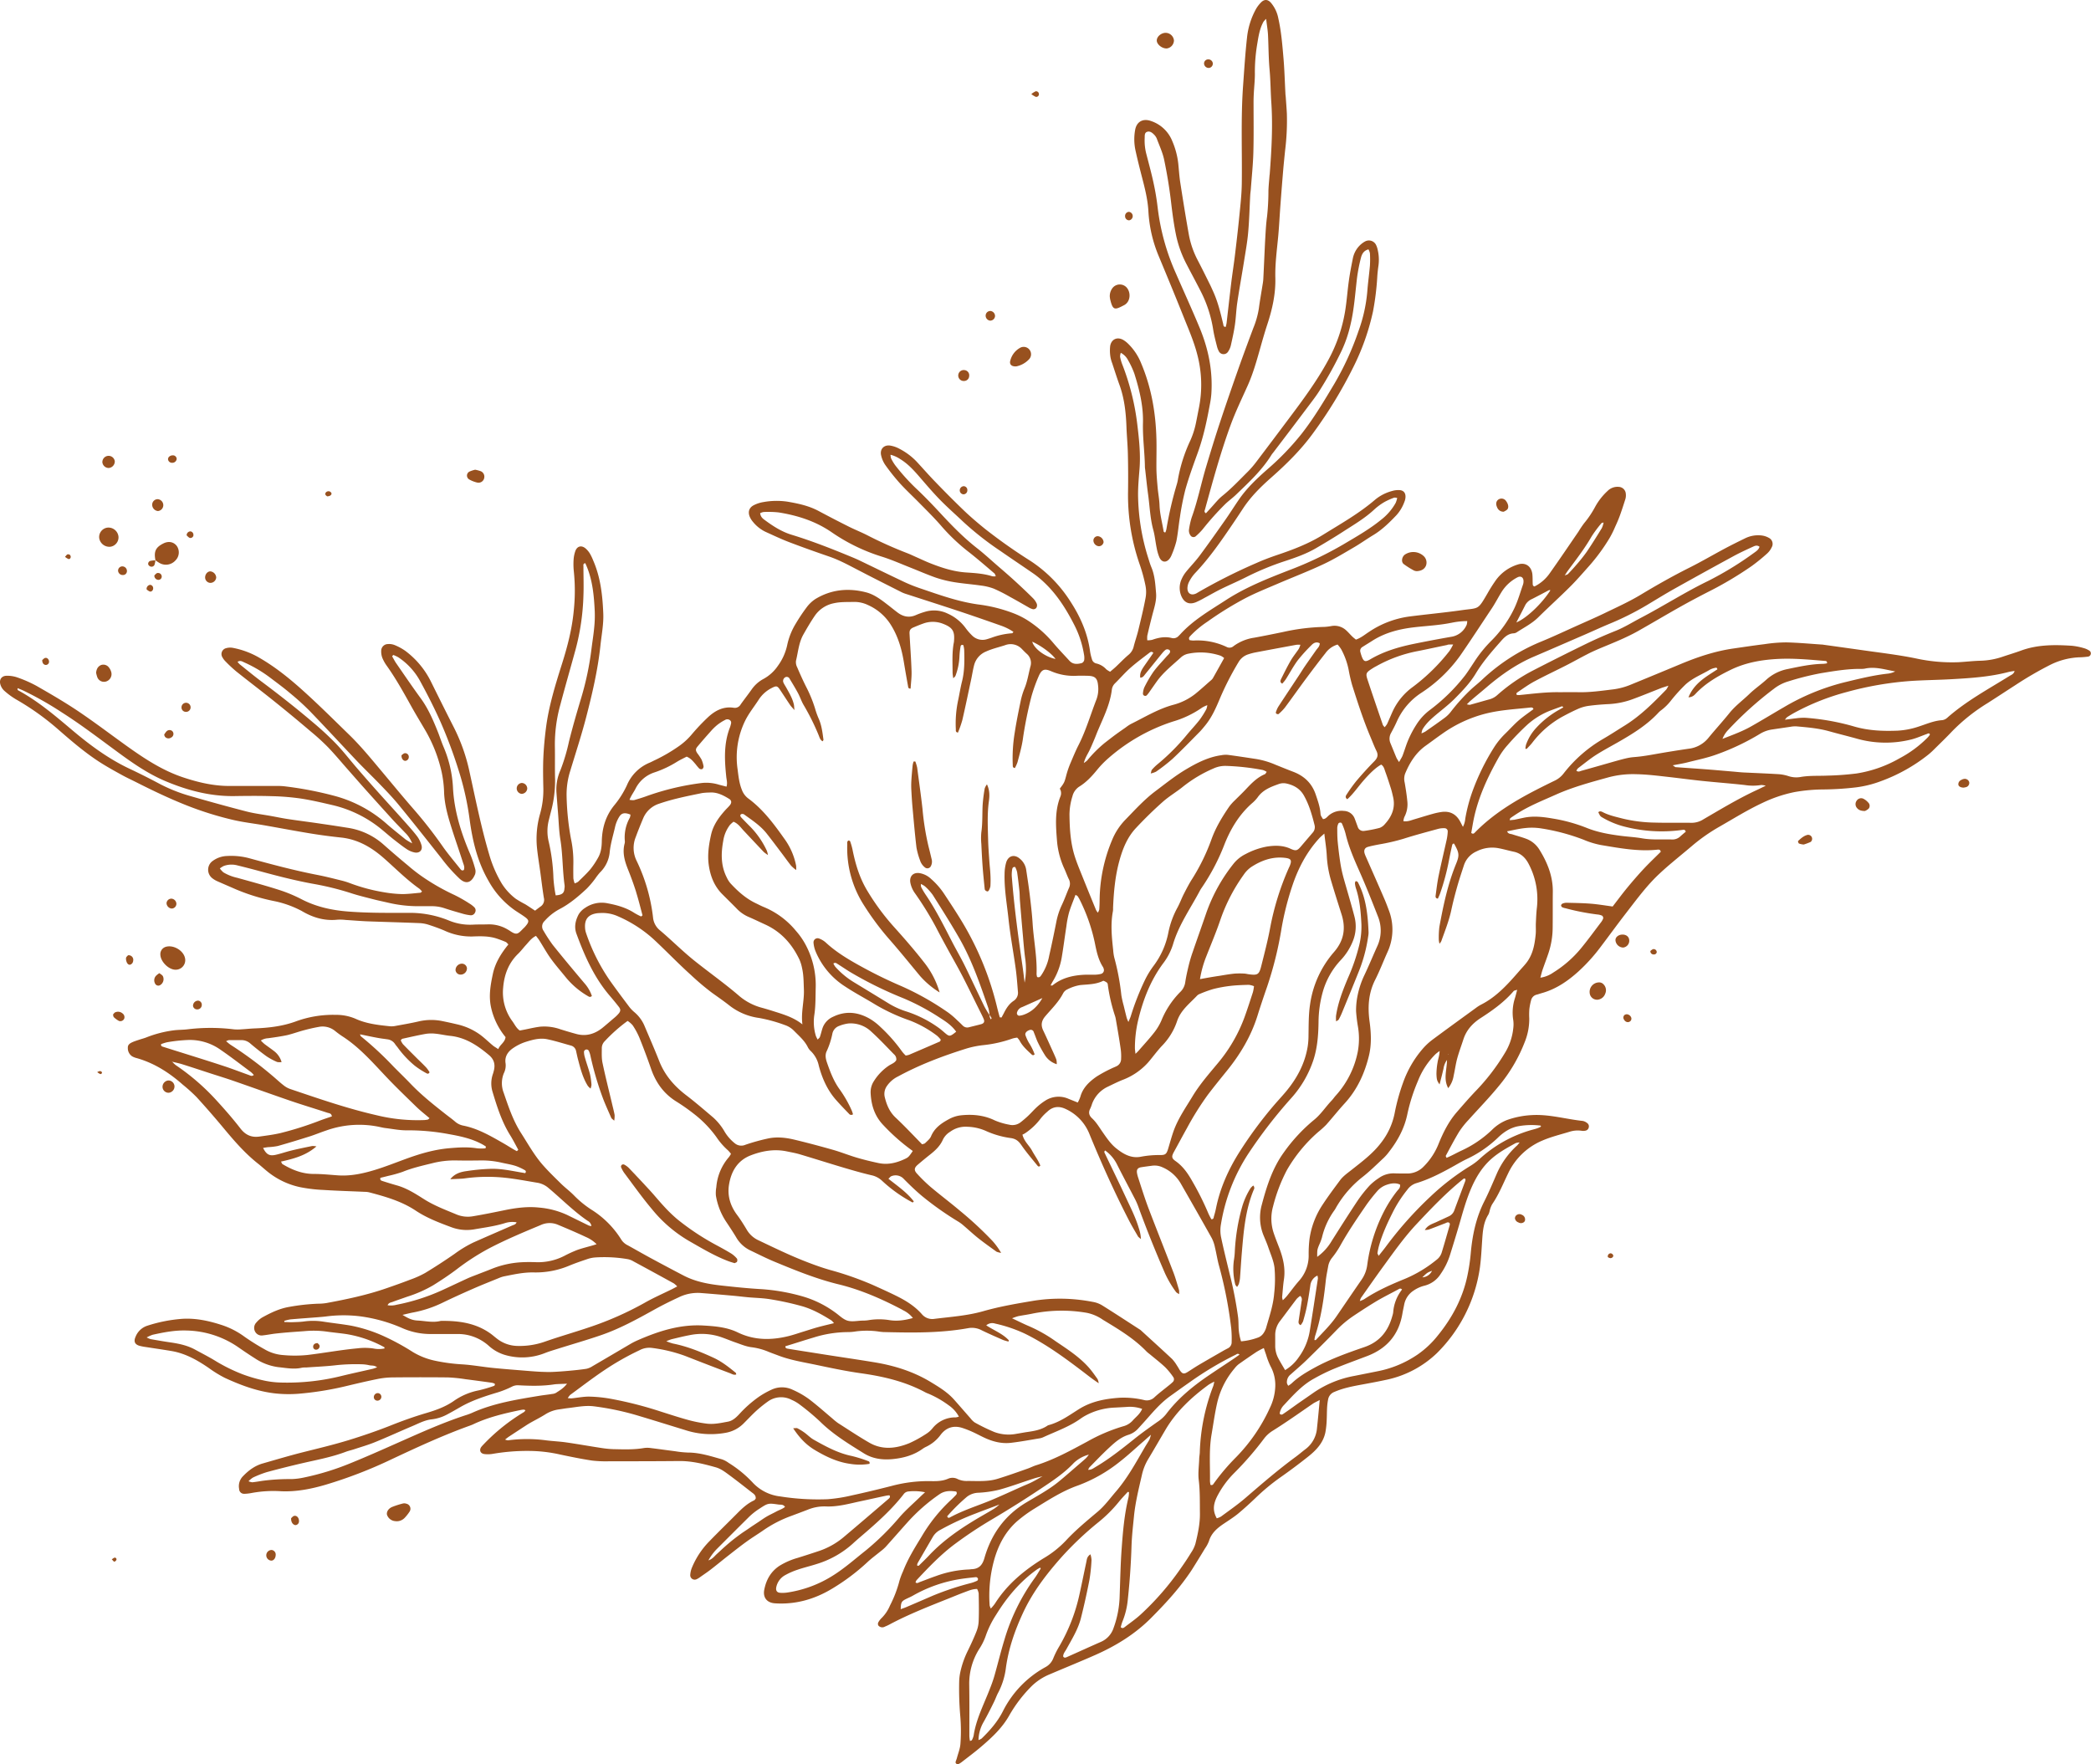 <svg xmlns="http://www.w3.org/2000/svg" viewBox="0 0 1180.27 995.83"><defs><style>.cls-1{fill:#98511f;}</style></defs><g id="Ebene_2" data-name="Ebene 2"><g id="Ebene_1-2" data-name="Ebene 1"><g id="Ebene_2-2" data-name="Ebene 2"><g id="Ebene_1-2-2" data-name="Ebene 1-2"><path class="cls-1" d="M228.67,470c-2.39-2.5-4.84-4.94-7.17-7.5q-7.44-8.19-14.83-16.44c-3.46-3.86-6.86-7.77-10.29-11.66-3.74-4.23-7.35-8.6-11.27-12.67a125.94,125.94,0,0,0-9.74-8.88Q165.32,404.28,155,396c-7.1-5.71-14.37-11.21-21.5-16.9a77,77,0,0,1-6.21-5.77,9.81,9.81,0,0,1-1.7-2.24,3.5,3.5,0,0,1-.49-1.16,3.43,3.43,0,0,1,2.6-4.09,8.27,8.27,0,0,1,3.7-.17,47.05,47.05,0,0,1,14.12,5.1c9.38,5.3,17.71,12,25.64,19.16,8.89,8,17.33,16.43,25.89,24.75,6.89,6.69,12.91,14.16,19.08,21.49,5.64,6.74,11.23,13.54,17,20.17a246.43,246.43,0,0,1,16.56,21.14c3.14,4.5,6.72,8.69,10.14,13,.43.56,1,1.2,2,.56.61-1.59-.14-3.05-.61-4.51-1.91-6-4-11.9-5.91-17.9-2.2-6.89-4.31-13.79-4.63-21.12a63.68,63.68,0,0,0-1.38-11.68,82.75,82.75,0,0,0-9-23.21c-2.69-4.61-5.48-9.17-8.08-13.83-4.37-7.85-8.7-15.68-13.91-23a21.68,21.68,0,0,1-2.52-4.51,10.33,10.33,0,0,1-.61-4.12,3.81,3.81,0,0,1,3.71-3.62,8.37,8.37,0,0,1,3.68.49,30,30,0,0,1,6.19,3.33A48.46,48.46,0,0,1,243.38,385c4.25,8.6,8.52,17.18,12.88,25.73A102.65,102.65,0,0,1,265,435.55c3.45,15.65,6.58,31.37,11.14,46.78a69,69,0,0,0,7.07,16.36,32.54,32.54,0,0,0,7.92,8.62,58.07,58.07,0,0,0,5.29,3.06c1.85,1.13,3.61,2.36,5.61,3.65,1.09-.86,2.09-1.62,3.09-2.34a4.48,4.48,0,0,0,1.86-4.92c-.79-4.8-1.34-9.64-2-14.46-.64-4.66-1.44-9.31-1.9-14a51.56,51.56,0,0,1,1.82-19.14,49.28,49.28,0,0,0,1.79-14.44c-.13-5.68-.24-11.35,0-17,.24-5.48.75-11,1.43-16.41,1.58-12.69,5.39-24.86,9.22-37,3.08-9.77,5.6-19.6,6.54-29.86a106,106,0,0,0,0-22.1,39.09,39.09,0,0,1-.1-6.58,18.15,18.15,0,0,1,.93-4.61c1-2.94,3.52-3.6,5.9-1.53a12,12,0,0,1,2.39,2.88,29,29,0,0,1,1.82,3.82c4.17,9.54,5.28,19.68,5.7,29.92.25,6.14-1,12.2-1.62,18.28-1.5,13.8-4.65,27.27-8.13,40.65-2.61,10-5.86,19.9-8.86,29.83a44.16,44.16,0,0,0-2.1,13.93,147.94,147.94,0,0,0,2.45,24.39,62.16,62.16,0,0,1,1.38,14q-.09,4.25,0,8.49a14.15,14.15,0,0,0,.73,2.79,7.68,7.68,0,0,0,1.95-.9c2.36-2.31,4.79-4.56,6.92-7.07a45.92,45.92,0,0,0,4.2-6.26c1.75-2.91,2.19-6.14,2.25-9.51.16-7.59,2.22-14.49,7.16-20.49a51.74,51.74,0,0,0,7-11.13,23.72,23.72,0,0,1,13.07-12.86c1-.45,2-1,3-1.45a93.28,93.28,0,0,0,13.38-7.84,37.69,37.69,0,0,0,7.25-6.68,115.52,115.52,0,0,1,9.07-9.57c4-3.72,8.71-6.26,14.52-5.36a3.73,3.73,0,0,0,3.94-1.9c2-2.81,4.14-5.54,6.14-8.36a19.07,19.07,0,0,1,6.59-5.94,23.3,23.3,0,0,0,8.3-7.51,30.84,30.84,0,0,0,5.2-11.52A38.31,38.31,0,0,1,449.17,352a100.51,100.51,0,0,1,6-9,19.49,19.49,0,0,1,5.05-4.87c8.93-5.43,18.61-6.37,28.61-3.8,4.67,1.2,8.43,4.12,12.18,7,1.87,1.44,3.69,2.94,5.57,4.36,3.26,2.47,6.75,3.16,10.61,1.39a42.27,42.27,0,0,1,4.88-1.74,17.6,17.6,0,0,1,12.85,1,25.34,25.34,0,0,1,10.15,8.19,34.13,34.13,0,0,0,3.71,4.25,8.31,8.31,0,0,0,8.31,2c.9-.26,1.8-.55,2.69-.86a41.47,41.47,0,0,1,11.53-2.48c.2,0,.37-.39.73-.79a30.66,30.66,0,0,0-7.11-3.54c-7.85-2.77-15.72-5.51-23.63-8.14-9.84-3.26-19.72-6.41-29.59-9.62a19,19,0,0,1-2.63-1c-7.71-3.9-15.44-7.76-23.11-11.76-5.89-3-11.61-6.27-17.89-8.43-7.58-2.61-15.14-5.29-22.63-8.15-4.54-1.73-8.94-3.84-13.38-5.84a20.52,20.52,0,0,1-7-5.54,11.57,11.57,0,0,1-1.78-2.75c-1.28-2.87-.51-5.38,2.27-6.77a18.1,18.1,0,0,1,5.35-1.72,42.11,42.11,0,0,1,13.58-.23c6.07,1.05,12,2.29,17.53,5.24s11.12,5.86,16.74,8.67c3.51,1.79,7.19,3.22,10.69,5a232.37,232.37,0,0,0,22.79,10.22c1.61.62,3.17,1.38,4.75,2.08,2.73,1.2,5.43,2.5,8.2,3.59,6.45,2.54,13,4.66,20,5.15,5,.34,10,.61,14.9,2.16a7.44,7.44,0,0,0,2,0c-.36-.78-.44-1.3-.74-1.56-4.68-4-9.29-8-14.09-11.79a109.41,109.41,0,0,1-15.44-14.45c-4.19-4.91-8.79-9.41-13.31-14-3.53-3.58-7.23-7-10.61-10.73a116.31,116.31,0,0,1-8.21-10.31,15.3,15.3,0,0,1-2.37-5.57c-.72-3.44,1.7-5.9,5.2-5.35a16.54,16.54,0,0,1,5.29,1.87,36.56,36.56,0,0,1,9.42,7c3.54,3.81,6.93,7.71,10.54,11.43,5.32,5.53,10.75,11,16.32,16.35,3.86,3.69,7.94,7.15,12.09,10.5a301.66,301.66,0,0,0,25.44,17.92,76.36,76.36,0,0,1,22.63,23c5.65,8.71,9.71,17.95,11.07,28.29a29.1,29.1,0,0,0,1,4.12,3.26,3.26,0,0,0,2.55,2.51,10.91,10.91,0,0,1,5.59,3.31,12.94,12.94,0,0,0,2.15,1.35c1.16-1,2.25-1.87,3.25-2.81,2.4-2.26,4.67-4.68,7.2-6.79a8.48,8.48,0,0,0,2.87-4.69c.77-3.07,1.83-6,2.57-9.07,1.47-6.11,3-12.22,4.13-18.39a18.32,18.32,0,0,0-.09-7,91.12,91.12,0,0,0-3.23-11.8,119.33,119.33,0,0,1-6.58-41.21q.15-10.6-.1-21.23c-.12-5.17-.63-10.34-.81-15.52-.3-8-1.21-16-4-23.59-1.45-4-2.72-8.07-4.05-12.07a18.85,18.85,0,0,1-1-3.62,23.28,23.28,0,0,1-.13-6.07c.66-3.9,4.08-5.38,7.46-3.38a14.36,14.36,0,0,1,2.58,2,32,32,0,0,1,7.52,11.31c5.76,13.67,8.19,28,8.55,42.73.14,5.68-.06,11.34,0,17,.07,3.45.38,6.89.69,10.33.29,3.28.94,6.55,1.06,9.83.17,5.08,1.53,9.93,2.33,14.88,0,.22.43.37.65.56.13-.06.38-.08.38-.17a10.81,10.81,0,0,0,.53-1.76,207.71,207.71,0,0,1,5.86-25.25,22.3,22.3,0,0,0,.71-3.22,87.7,87.7,0,0,1,6.91-21.49,47.36,47.36,0,0,0,3.17-9.85c.57-2.77,1.09-5.55,1.64-8.33a66.65,66.65,0,0,0-.87-30.35c-1.72-6.74-4.41-13.09-7-19.5C664,168.57,659,156.46,654,144.46a76.18,76.18,0,0,1-5.78-25.15c-.38-6.87-2.07-13.33-3.77-19.87-1.26-4.87-2.48-9.75-3.55-14.66a29.63,29.63,0,0,1-.2-11.26c.77-4.82,4.4-6.86,9-5.21a19.58,19.58,0,0,1,12,11.34,44.58,44.58,0,0,1,3.38,12.72c.37,3.59.58,7.21,1.14,10.77,1.52,9.78,3.09,19.55,4.83,29.3a50.46,50.46,0,0,0,4.89,14.22c2.41,4.61,4.7,9.26,7,13.9.63,1.26,1.2,2.56,1.78,3.85,2.71,5.91,4.21,12.17,5.71,18.44.16.67,0,1.67,1.42,1.67a18,18,0,0,0,.49-2.15c.9-7.64,1.73-15.29,2.66-22.93.63-5.14,1.45-10.27,2.07-15.41.92-7.64,1.81-15.29,2.56-22.94.57-5.78,1.22-11.54,1.3-17.38.25-18.38-.59-36.76.72-55.14.65-9.09,1.22-18.18,2.22-27.23a42.36,42.36,0,0,1,5-16.11A17.78,17.78,0,0,1,712,1.16c1.82-1.7,3.69-1.49,5.35.37a19,19,0,0,1,4.2,8.84c1.67,7.41,2.27,14.91,2.91,22.41.57,6.57.73,13.17,1.09,19.76,0,.78.15,1.56.2,2.34.22,3.14.48,6.26.63,9.4a137.59,137.59,0,0,1-1,20.69c-.4,3.9-.8,7.81-1.13,11.72q-.81,9.61-1.52,19.25c-.45,6-.71,11.91-1.28,17.85-.73,7.65-1.77,15.29-1.58,23,.23,9.1-1.72,17.79-4.54,26.35-1.37,4.18-2.59,8.4-3.78,12.63-2.1,7.41-4.12,14.83-7.3,21.9-3.35,7.49-6.9,14.78-9.71,22.49-5.67,15.53-10,31.46-14.37,47.36-.18.64-.71,1.46.53,2.19,1-1.1,2.08-2.25,3.08-3.37,2-2.18,3.88-4.6,6.18-6.45,5.17-4.17,9.69-9,14.36-13.64a54.25,54.25,0,0,0,4.91-5.7q9.09-12,18.15-24.11c7.93-10.56,15.78-21.12,22.14-32.79a87.17,87.17,0,0,0,9.79-28.35c.89-5.58,1.27-11.23,2.06-16.83.58-4.19,1.39-8.36,2.23-12.52a14.29,14.29,0,0,1,3.26-6.72,13.59,13.59,0,0,1,3.61-2.93,4,4,0,0,1,.42-.2,4.5,4.5,0,0,1,5.93,2.37,10.75,10.75,0,0,1,.75,2.22,24.67,24.67,0,0,1,.42,9.83c-.23,1.71-.42,3.43-.55,5.15a152.55,152.55,0,0,1-2.44,20.1,132.92,132.92,0,0,1-11.13,31.49,253,253,0,0,1-22.52,37c-6.86,9.5-15.14,17.65-23.86,25.36-5.92,5.23-11.47,10.72-15.83,17.35-1.73,2.62-3.46,5.25-5.22,7.85-6.78,10-13.61,20-22,28.81a21.43,21.43,0,0,0-3.19,4.63,8.41,8.41,0,0,0-1,3.6c-.08,3.16,2.18,4.5,5,3.08.28-.14.54-.31.81-.47a316.3,316.3,0,0,1,33.26-16.74c3.72-1.66,7.56-3.1,11.42-4.42,8.94-3,17.73-6.33,25.84-11.33,10.16-6.31,20.59-12.16,29.69-20a25.18,25.18,0,0,1,9.6-4.87,12.29,12.29,0,0,1,3.71-.49c2.65,0,4,1.64,3.73,4.32a7.87,7.87,0,0,1-.58,2.29,22.66,22.66,0,0,1-4.57,7.63c-4,4.2-8.18,8.3-13.23,11.3-3.63,2.19-7.08,4.68-10.75,6.81-5.7,3.32-11.33,6.78-17.33,9.56-8.52,4-17.34,7.38-26,11.1-5.92,2.54-11.93,4.94-17.64,7.89a189,189,0,0,0-21.66,13.37,54.65,54.65,0,0,0-9.74,8.15c-.52.58-1,1.19-.37,2.26a14.18,14.18,0,0,0,2.14.25,38.64,38.64,0,0,1,18.79,3.61,3.45,3.45,0,0,0,3.94-.48,25.84,25.84,0,0,1,11.67-4.74c5.42-1,10.8-2.08,16.19-3.2a117.71,117.71,0,0,1,23.35-2.89,31.09,31.09,0,0,0,4.2-.52,9.7,9.7,0,0,1,8.26,2.58c1.16,1.06,2.17,2.27,3.3,3.36.65.64,1.39,1.18,2.07,1.75,2.94-1,5.09-2.89,7.45-4.4A53.65,53.65,0,0,1,795,348.05c9.93-1.29,20-2.21,29.93-3.62s9.09.14,14.64-9.41q2.2-3.9,4.79-7.57a24.06,24.06,0,0,1,12.48-8.85c4.25-1.32,7.52,1,8.1,5.4.19,1.7.13,3.45.19,5.17,0,.79,0,1.59,1,1.86a23,23,0,0,0,8.75-7.64c5.46-7.69,10.73-15.51,16.06-23.28q1.47-2.43,3.15-4.69a54.59,54.59,0,0,0,6.3-9.36,35,35,0,0,1,6.94-8.88,7.9,7.9,0,0,1,6.43-2.37,4.17,4.17,0,0,1,3.94,4,7.51,7.51,0,0,1-.22,2.79c-1,3.15-2,6.28-3.12,9.37-.81,2.21-1.74,4.37-2.74,6.51a55.18,55.18,0,0,1-3.14,6.3,107.21,107.21,0,0,1-11.4,15.57c-3.58,4-7,8-10.82,11.8-5.89,5.88-12.08,11.46-18,17.31-3.53,3.48-7.9,5.67-12,8.35a3.74,3.74,0,0,1-1.74.66c-3.55.13-5.66,2.52-7.73,4.9-5,5.67-9.92,11.34-13.83,17.85-3.18,5.27-7.47,9.72-11.77,14.06-3.3,3.34-7.1,6.23-10.69,9.23-2.89,2.45-5.71,5-7.62,8.29a10.38,10.38,0,0,0-.52,2.15,18.13,18.13,0,0,0,2.14-1c3.74-2.62,7.49-5.21,11.14-7.93a17.53,17.53,0,0,0,3.31-3.3,105.21,105.21,0,0,1,11.7-12.9c2-1.8,4.1-3.44,6-5.25a109,109,0,0,1,33.08-21.35c7-2.86,13.81-6.09,20.69-9.17,5-2.24,10-4.41,15-6.81,6.92-3.36,14-6.53,20.57-10.48,9-5.42,18.17-10.62,27.6-15.34,6.74-3.37,13.25-7.2,19.9-10.75,3.75-2,7.55-3.88,11.37-5.74a16.64,16.64,0,0,1,9.63-1.67,10.9,10.9,0,0,1,4,1.35l.17.09a3.82,3.82,0,0,1,1.38,5.22,11,11,0,0,1-2.47,3.4,103.43,103.43,0,0,1-8.75,7.13,202.15,202.15,0,0,1-24.71,14.67c-5.17,2.66-10.32,5.37-15.38,8.22-8.12,4.55-16.05,9.29-24.12,13.84-7,3.94-14.49,6.84-21.89,9.94-2.31,1-4.6,2-6.83,3.18-3.91,2-7.75,4.17-11.67,6.17-6,3.07-12.15,5.93-18.1,9.13-3.31,1.77-6.36,4-9.5,6.11-.49.32-1,.78-.38,1.56a9.65,9.65,0,0,0,1.31.06c7.54-.74,15-1.74,22.54-1.62,3.62,0,7.24-.08,10.85,0,6.63.15,13.15-.82,19.7-1.61a38.48,38.48,0,0,0,10-2.71c9.45-3.86,18.86-7.76,28.32-11.7s19.14-7.15,29.32-8.63c5.91-.85,11.81-1.75,17.74-2.47a84.44,84.44,0,0,1,12.19-1c6.9.16,13.79.81,20.68,1.26.15,0,.31.08.46.08q11.91,1.65,23.81,3.33c9.38,1.32,18.74,2.44,28,4.32a95.52,95.52,0,0,0,24.31,2.2c4.23-.23,8.45-.76,12.69-.84a41.9,41.9,0,0,0,12.5-2.35c3.43-1.15,6.89-2.19,10.29-3.43,9.25-3.36,18.82-3.28,28.42-2.67a35.48,35.48,0,0,1,6.48,1.24,11.09,11.09,0,0,1,3.42,1.48,1.84,1.84,0,0,1-.63,3.41,44.47,44.47,0,0,1-5.16.4,40.38,40.38,0,0,0-15.86,4.07,201.09,201.09,0,0,0-20,11.6c-5.29,3.41-10.54,6.87-15.84,10.25a103.28,103.28,0,0,0-19.86,15.8c-3.33,3.54-6.87,6.92-10.33,10.35a40.53,40.53,0,0,1-3.14,2.85A95.59,95.59,0,0,1,1061.47,441a61,61,0,0,1-13.71,3.41,169.87,169.87,0,0,1-18.32,1.19,97.08,97.08,0,0,0-16.4,1.46,77.14,77.14,0,0,0-18.27,6.16c-8.43,3.94-16.29,8.86-24.34,13.46A101.17,101.17,0,0,0,955,477.51c-3.71,3.16-7.5,6.22-11.21,9.37q-3.6,3-7.06,6.23c-7.07,6.56-12.73,14.32-18.6,21.89-5,6.45-9.8,13.07-14.74,19.59a98.75,98.75,0,0,1-12.31,13.62c-6.11,5.56-12.81,10.14-20.9,12.37-.91.25-1.79.59-2.71.82a4.24,4.24,0,0,0-3.22,3.12,33.54,33.54,0,0,0-1,5.06,40.68,40.68,0,0,0-.06,5.18,34.51,34.51,0,0,1-2.52,13.35,88.48,88.48,0,0,1-14.81,25.06c-5.38,6.59-11.32,12.66-17,19a48,48,0,0,0-5.25,6.63c-2.69,4.42-5.07,9-7.54,13.59-.09.14.19.54.42,1.14,2.9-1.17,5.58-2.76,8.4-4.06a62.8,62.8,0,0,0,17.11-11.57,25,25,0,0,1,8.58-5.7,49.44,49.44,0,0,1,14.28-2.8c9.71-.52,19,2.3,28.51,3.3a5.69,5.69,0,0,1,2.5,1.19,2.28,2.28,0,0,1,.9,2.51,2.33,2.33,0,0,1-2,1.82,5.28,5.28,0,0,1-1.86.06,15.1,15.1,0,0,0-7,.54c-5.1,1.55-10.34,2.83-15.22,4.92a37.27,37.27,0,0,0-19.36,18.44c-2.88,5.92-5.32,12.08-9.08,17.56a15.42,15.42,0,0,0-1.36,3.49,10.34,10.34,0,0,1-.71,2.23c-2.84,4.47-3.21,9.3-3.56,14.47s-.59,10.36-1.28,15.49a84.68,84.68,0,0,1-24.34,48.41,58.5,58.5,0,0,1-28,14.88c-4.6,1-9.24,1.87-13.88,2.72-5.42,1-10.81,2-15.92,4.22a5.58,5.58,0,0,0-3.58,4.49c-.76,3.74-.57,7.51-.76,11.27a46.94,46.94,0,0,1-.73,7c-1.22,6.08-5.3,10.26-9.92,13.91q-7.56,6-15.46,11.54a118.78,118.78,0,0,0-14.11,11.71c-3.16,3-6.41,6-9.81,8.81-2.55,2.08-5.36,3.85-8.1,5.69-3.71,2.49-7,5.31-8.34,9.82a18.62,18.62,0,0,1-2.24,4.14q-3.4,5.64-6.92,11.25c-.9,1.46-1.9,2.88-2.9,4.29-6,8.51-13.05,16.08-20.37,23.46-9.21,9.33-20.12,16-32,21.23-8.34,3.68-16.79,7.1-25.17,10.68a32.41,32.41,0,0,0-10.25,6.56,78,78,0,0,0-12.86,16.76c-3.94,7-9.65,12.34-15.65,17.47-3.57,3.08-7.37,5.88-11.08,8.78a11.77,11.77,0,0,1-2,1.25c-.66.33-1.75-.48-1.56-1.23s.55-1.47.74-2.22c.72-2.72,1.85-5.43,2-8.19a100.55,100.55,0,0,0-.14-16,179.29,179.29,0,0,1-.58-18.83,29.25,29.25,0,0,1,.67-5.6,51.62,51.62,0,0,1,4.24-12c1.72-3.53,3.37-7.1,4.82-10.75a17.9,17.9,0,0,0,1.28-6c.21-5.18.1-10.37,0-15.56a8.21,8.21,0,0,0-.89-2.5c-2.67,0-4.82,1-7,1.79-2.95,1.08-5.85,2.31-8.77,3.47-11.39,4.55-22.83,9-33.66,14.78a24,24,0,0,1-2.57,1.19,2.92,2.92,0,0,1-3.73-.59,1.94,1.94,0,0,1-.07-1.74,10.32,10.32,0,0,1,2-2.59,21.77,21.77,0,0,0,4.64-7,66.85,66.85,0,0,0,5.35-14,39.92,39.92,0,0,1,2-5.27c2.67-6.94,6.57-13.23,10.42-19.52a91.49,91.49,0,0,1,16.48-20.63c.93-.84,1.82-1.74,2.69-2.65.53-.55,1.13-1.13.43-2.22-3.16-.48-6.32-.57-9.32,1.43a101.89,101.89,0,0,0-18.37,16.14c-4.09,4.56-8.11,9.18-12.21,13.73a24.77,24.77,0,0,1-2.84,2.47c-2.43,2-5,3.85-7.3,6a119.05,119.05,0,0,1-19.94,15c-9.93,6-20.67,9.09-32.37,8.31-4.48-.3-6.85-3.25-6-7.66,1.08-5.61,3.7-10.3,8.62-13.53a40.77,40.77,0,0,1,10.34-4.49q5.63-1.75,11.22-3.62a43,43,0,0,0,14.4-7.86c8.53-7.18,17-14.45,25.46-21.7.54-.47,1.29-1,.65-2.09a11.13,11.13,0,0,0-1.72.17c-4.77,1-9.52,2.09-14.29,3.09-6.61,1.4-13.14,3.32-20,3a24.57,24.57,0,0,0-10.12,1.84q-4.62,1.77-9.27,3.5a69.17,69.17,0,0,0-16.27,8.46c-3,2.06-6.07,3.94-9,6.06-3.44,2.48-6.88,5.21-10.1,7.72s-6.36,5.12-9.59,7.62c-2.11,1.67-4.32,3.13-6.5,4.67a11,11,0,0,1-2,1.21,2.51,2.51,0,0,1-3.61-2.39,13,13,0,0,1,.93-4.09,46.48,46.48,0,0,1,9.8-14.86c5.14-5.31,10.45-10.45,15.65-15.7,2.89-2.92,5.85-5.71,9.65-7.46.38-.17.64-.65.92-1,.19-2-1.31-2.8-2.52-3.74-3.83-3-7.66-6-11.57-8.92-2.64-1.91-5.22-4.09-8.46-5-6.83-1.92-13.63-3.64-20.83-3.54-13.05.13-26.15.13-39.15.13a68,68,0,0,1-9.88-.4c-6.06-.92-12.06-2.16-18.06-3.42a81,81,0,0,0-16.34-2,114.84,114.84,0,0,0-21.59,1.63,16.31,16.31,0,0,1-4.68.13c-2.35-.26-3.15-2.25-1.77-4.09a18.85,18.85,0,0,1,1.27-1.4A108.25,108.25,0,0,1,295.8,797a4,4,0,0,0,.8-1,3.64,3.64,0,0,0-1-.35,12,12,0,0,0-1.87.25c-9.09,1.89-18.1,4-26.57,8-.71.34-1.45.61-2.19.88-15.1,5.44-29.65,12.18-44.16,19a256.37,256.37,0,0,1-36.92,14.24c-8.14,2.39-16.46,4.05-25.08,3.71a67.55,67.55,0,0,0-16.91,1,24.75,24.75,0,0,1-3.75.43,2.27,2.27,0,0,1-.45,0,2.73,2.73,0,0,1-2.72-2.74,7.92,7.92,0,0,1,2-7c3.21-3.38,6.79-6.09,11.31-7.38,7.4-2.12,14.79-4.33,22.25-6.22,8.71-2.2,17.42-4.25,26-6.87,8.1-2.48,16.1-5.23,24-8.35,6.55-2.61,13.22-5,20-7,5.45-1.6,10.7-3.47,15.45-6.73a36.68,36.68,0,0,1,14.27-6.1,79.92,79.92,0,0,0,8.06-2.34c.55-.17,1.26-.36.91-1.44a8.37,8.37,0,0,0-1.63-.52c-4.94-.68-9.94-1.37-14.94-2a87.28,87.28,0,0,0-9.83-1q-15.57-.16-31.13,0a44.85,44.85,0,0,0-8.41.86c-5.68,1.14-11.35,2.47-17,3.82a178.8,178.8,0,0,1-27.89,4.55,71,71,0,0,1-12.71-.16c-10.11-1.06-19.54-4.56-28.73-8.79a66.39,66.39,0,0,1-9.21-5.67c-6.4-4.37-13.09-8.16-20.87-9.49-4.8-.82-9.62-1.49-14.43-2.25a29.44,29.44,0,0,1-3.7-.71c-2.67-.77-3.39-2.46-2.24-5.07a10.63,10.63,0,0,1,6.65-6.27,83.6,83.6,0,0,1,19.85-3.9c7.5-.43,14.67,1.09,21.76,3.38a45.63,45.63,0,0,1,13.36,6.82,127.07,127.07,0,0,0,11.2,7,24,24,0,0,0,10.28,3.25,72.27,72.27,0,0,0,13.64,0c9.49-1.12,18.94-2.89,28.49-3.78a34,34,0,0,1,8.9.06,15.39,15.39,0,0,0,6.41,0c-.07-.38,0-.66-.07-.66a66.49,66.49,0,0,0-21.24-7.41c-3.88-.59-7.8-.91-11.68-1.49a54.36,54.36,0,0,0-12.23-.2c-3,.23-5.92.41-8.92.66-2.49.2-5.15.45-7.49.72s-4.66.76-7,1a4.14,4.14,0,0,1-4.41-2.09,4.38,4.38,0,0,1,.76-5.24,12.88,12.88,0,0,1,3.19-2.75c4.82-2.67,9.77-5.07,15.3-6a115.75,115.75,0,0,1,16.38-1.8,28.26,28.26,0,0,0,4.69-.38c11.45-2.12,22.84-4.52,33.84-8.35,4.46-1.54,8.91-3.11,13.3-4.81a53.77,53.77,0,0,0,8.59-3.85q8.49-5.15,16.6-10.79a66,66,0,0,1,10.47-6.33c7.3-3.26,14.67-6.42,22-9.64.86-.38,2-.53,2.46-1.78a14,14,0,0,0-6.82.52c-5.59,1.7-11.34,2.44-17.08,3.44a24.73,24.73,0,0,1-13-1.23c-6.88-2.56-13.79-5.18-20-9.31-8-5.32-17.06-7.92-26.21-10.32a10.12,10.12,0,0,0-2.33-.3c-7.84-.35-15.7-.57-23.53-1.07a86.94,86.94,0,0,1-13.53-1.64,43.7,43.7,0,0,1-17-7.86c-2.25-1.71-4.3-3.66-6.52-5.41-7.31-5.77-13.37-12.79-19.31-19.93-5-6-10.15-11.94-15.42-17.69a97.29,97.29,0,0,0-7.7-6.93c-7.62-6.73-16-12.12-25.9-14.94a10.82,10.82,0,0,1-2.62-1,5.49,5.49,0,0,1-2.46-4.83c-.11-1.89,1.42-2.68,2.89-3.32,1.15-.49,2.36-.86,3.55-1.26s2.69-.78,4-1.29a64.44,64.44,0,0,1,15.49-4c2.66-.33,5.36-.26,8-.6A107.56,107.56,0,0,1,132,581a24.78,24.78,0,0,0,4.22,0c2.51-.14,5-.42,7.51-.52,7.89-.31,15.65-1.19,23.14-3.91a61,61,0,0,1,22.66-3.74,27.48,27.48,0,0,1,11,2.14c6.25,2.88,13,3.62,19.71,4.31a11.65,11.65,0,0,0,3.28-.26c4.17-.76,8.35-1.47,12.48-2.42a31.29,31.29,0,0,1,13.55-.28c2.77.57,5.54,1.16,8.29,1.82a35.41,35.41,0,0,1,13.63,6.23c2.35,1.81,4.5,3.9,6.79,5.81.77.62,1.69,1.12,3,2,1-2.69,3.72-3.71,4.1-6.8a39.68,39.68,0,0,1-8.15-16.61c-1.47-6.56-.34-12.83,1-19.11s4.7-11.59,8.76-16.59c-.64-.6-1-1.16-1.52-1.39-1.58-.68-3.21-1.28-4.84-1.84-4.55-1.56-9.29-1.43-14-1.25A35.66,35.66,0,0,1,251,525.33c-3-1.3-6.15-2.42-9.28-3.42a19.12,19.12,0,0,0-5.09-.87c-9.73-.4-19.46-.64-29.19-1-4.08-.16-8.15-.53-12.22-.77a27.42,27.42,0,0,0-4.71-.16c-7.36.79-14-1.22-20.24-4.94-.27-.16-.56-.29-.84-.43a57.11,57.11,0,0,0-14.64-5.12A111.22,111.22,0,0,1,133.2,502c-3.46-1.52-6.93-3-10.37-4.52a13.23,13.23,0,0,1-2.84-1.65,6.25,6.25,0,0,1-1.52-1.6,6.08,6.08,0,0,1,1.76-8.4,14.32,14.32,0,0,1,7.93-2.67,39.44,39.44,0,0,1,12.15,1.16c12.92,3.54,25.8,7,38.92,9.54,4.47.87,8.89,2,13.32,3.1a39.56,39.56,0,0,1,5,1.54,100.49,100.49,0,0,0,19.1,5.11,68.63,68.63,0,0,0,10.3,1.05c3.44,0,6.89-.46,10.33-.76.24,0,.47-.33.94-.68a10.13,10.13,0,0,0-1.53-1.61c-7.22-5.1-13.4-11.39-20-17.2-7-6.16-14.72-10.67-24.22-11.67-5.77-.61-11.54-1.37-17.27-2.31-8.69-1.42-17.34-3.07-26-4.59-5.73-1-11.53-1.65-17.19-2.94a187.67,187.67,0,0,1-27-8.44c-9.53-3.79-18.71-8.18-27.83-12.79-2.8-1.42-5.67-2.72-8.42-4.25-4.26-2.34-8.54-4.7-12.63-7.34-8.3-5.37-15.85-11.86-23.3-18.37A147.42,147.42,0,0,0,9.07,394.77a41.9,41.9,0,0,1-6.78-5,7.76,7.76,0,0,1-2.11-3.56c-.74-2.7.8-4.78,3.6-4.78a17.48,17.48,0,0,1,6,.94,71.37,71.37,0,0,1,10.78,4.74c7.9,4.53,15.81,9.11,23.37,14.18,9.13,6.13,17.9,12.79,26.83,19.21,10.23,7.34,20.67,14.34,32.79,18.34,8.41,2.79,16.94,4.79,25.84,4.79h26a39,39,0,0,1,5.18.19,201.71,201.71,0,0,1,28.21,5.4A72.72,72.72,0,0,1,218,464.79c3.52,3.12,7.23,6,10.9,9a37.4,37.4,0,0,0,3.75,2.23A16.69,16.69,0,0,0,228.67,470ZM567.9,847.29l.42-.12-.4.15-1.88.94-1.91.94c-4.41,1.69-8.84,3.28-13.22,5a153.21,153.21,0,0,0-20.07,9.28,10.41,10.41,0,0,0-4.14,3.73q-4.38,7.51-8.74,15.07a5.5,5.5,0,0,0-.32,1.27c.8.57,1.21,0,1.61-.43,1.68-1.65,3.39-3.29,5-5,7.25-7.76,15.78-13.88,24.78-19.4,4-2.47,8.17-4.74,12.17-7.18a28.46,28.46,0,0,0,2.91-2.32l1.89-1Zm240.44-130c-2.7,1-2.7,1-5.53,3.73l-.43.1.4-.13A6.46,6.46,0,0,0,808.34,717.24ZM583.2,834.66c-6.42,2.07-12.74,4.43-19.23,6.22a62.89,62.89,0,0,1-11.6,1.68,11.2,11.2,0,0,0-6.53,2.25,102.69,102.69,0,0,0-11.21,11.06c.48,1.19,1.15.86,1.63.6,7.36-4,15.31-6.46,23-9.62,6.07-2.54,12.07-5.34,18.07-8,1.72-.76,3.48-1.43,5.16-2.28,2.08-1.06,4.13-2.26,6.13-3.4l.45-.1-.42.14C586.84,833.67,585,834.05,583.2,834.66ZM558.71,574.15a9.38,9.38,0,0,0,.59,1.24,3.54,3.54,0,0,0,.41-.71c-.36-.64-.78-1.23-1.19-1.85a20,20,0,0,0-.61-3.69c-4.61-13.37-9.18-26.79-16.18-39.13-4.82-8.45-10.05-16.67-15.25-24.9a29.89,29.89,0,0,0-4.42-4.85,10.39,10.39,0,0,0-2.27-1.29,6.25,6.25,0,0,0,.13,1.67,44.5,44.5,0,0,0,2.37,4.07c5.78,8.43,10.32,17.57,15,26.64,2.37,4.61,5,9.08,7.29,13.73,3.73,7.59,7.29,15.29,11,22.92a55.38,55.38,0,0,0,2.88,4.83A8.31,8.31,0,0,0,558.71,574.15ZM96.64,599c.06.06.12.19.2.19a1.59,1.59,0,0,0,.35.08,16.58,16.58,0,0,0,2,1.93,128,128,0,0,1,23.09,20c4.66,5.09,9.21,10.3,13.43,15.76,2.82,3.65,6.19,5.18,10.6,4.58,4.06-.57,8.06-1.06,12.06-2a184.82,184.82,0,0,0,22.42-7.13c2.17-.81,4.39-1.52,6.54-2.27-.24-1.78-1.52-1.75-2.52-2.06-6.86-2.25-13.78-4.32-20.61-6.65-11-3.76-21.9-7.71-32.9-11.51-4.15-1.44-8.36-2.71-12.54-4.07-5.23-1.7-10.44-3.44-15.69-5.08-1.91-.61-3.91-1-5.91-1.5Zm469.78-26.7c1.38-2.86,3-5.55,5.7-7.36a5.39,5.39,0,0,0,2.44-5.29c-.35-4.38-.67-8.77-1.27-13.12-1.27-9.18-3-18.3-4-27.51-.89-8.58-2.48-17.12-2.25-25.79a24.11,24.11,0,0,1,.92-6.49c1.24-3.87,4.75-4.68,7.75-2a9.93,9.93,0,0,1,3.49,6c.7,4.68,1.43,9.33,2,14,.66,5.46,1.31,10.92,1.66,16.4.59,9.56,2.59,19,2.23,28.64a7.24,7.24,0,0,0,.31,1.67c1.43.57,1.92-.42,2.43-1.12a28.82,28.82,0,0,0,4.38-10.86c1.45-6.29,2.74-12.61,4-18.92a40.38,40.38,0,0,1,3.19-9.83c1.49-3.11,2.62-6.39,4-9.56a5.51,5.51,0,0,0-.14-5c-.89-1.84-1.56-3.78-2.4-5.64a46.58,46.58,0,0,1-4.19-15.4c-.68-8.6-1.46-17.29,1.91-25.6a4.84,4.84,0,0,0-.37-4.36c2.67-3.53,2.6-3.55,3.78-8a53.63,53.63,0,0,1,2.34-6.66c1.43-3.33,2.79-6.67,4.43-9.89,4.24-8.3,6.79-17.25,10.16-25.88a16.87,16.87,0,0,0,.88-7.9c-.37-4-1.67-5.23-5.67-5.38-2.2-.05-4.41-.1-6.6,0a32.09,32.09,0,0,1-14.27-2.61c-3.61-1.53-5.25-1.16-7,2.9a93.11,93.11,0,0,0-4,11.14,222.51,222.51,0,0,0-5,24.95c-.67,4.17-1.85,8.27-2.92,12.37a20.5,20.5,0,0,1-1.5,3.31c-1.39-.19-1.14-1.14-1.19-1.82a88.49,88.49,0,0,1,1.14-18.32c.9-5.9,2.1-11.76,3.32-17.6a40.22,40.22,0,0,1,2.18-7.21c1.64-4,2.24-8.17,3.31-12.27a6.77,6.77,0,0,0-2.07-7.28c-.93-.84-1.81-1.75-2.69-2.65a8.69,8.69,0,0,0-9.54-2.18c-3.58,1.17-7.3,2-10.71,3.56a11.41,11.41,0,0,0-6.69,7.48c-.73,2.73-1.14,5.54-1.73,8.3-1.64,7.65-3.23,15.35-5,23a62.47,62.47,0,0,1-2.46,7c-1.51-.3-1.14-1.28-1.19-1.94a62.84,62.84,0,0,1,1.42-16.86c.69-3.39,1.25-6.81,2.09-10.16,1.47-5.88,1.39-11.82,1.21-17.82a15.79,15.79,0,0,0-.46-2.56c-1.06-.45-1.49.12-1.58.71a43.81,43.81,0,0,0-.63,5.6,35.13,35.13,0,0,1-2.26,11c-.14.38-.56.64-1.22,1.38a27.36,27.36,0,0,1-.4-3c0-5.81-.4-11.64.74-17.4a2.5,2.5,0,0,0,.05-.47c.51-5.62-.7-7.73-5.91-9.8A15.77,15.77,0,0,0,521,352c-1.78.63-3.39,1.3-5.26,2.08s-2.45,1.61-2.35,3.61c.37,7.05.91,14.1,1.14,21.16.11,3.26-.34,6.54-.54,9.81-1.37.14-1.35-.85-1.46-1.45q-1.23-6.74-2.34-13.46c-1.26-7.66-3.4-15-7.69-21.59a29.24,29.24,0,0,0-12.39-10.57,17.74,17.74,0,0,0-8.2-1.84c-3.77.1-7.53-.1-11.27.75a17.08,17.08,0,0,0-10.75,7.1c-2.29,3.37-4.37,6.91-6.37,10.45-2.64,4.6-3,9.91-4.22,14.91a6.31,6.31,0,0,0,.64,3.62c1.61,3.76,3.28,7.49,5.12,11.14a73.82,73.82,0,0,1,5,12.19,45.44,45.44,0,0,0,2.07,5.76c1.68,3.8,2.14,7.9,2.68,11.9,0,.23-.27.5-.48.86-1.37-.75-1.74-2.19-2.23-3.43a132.47,132.47,0,0,0-8.61-17.28c-1.15-2-1.89-4.32-3-6.39-1.48-2.77-3.11-5.45-4.74-8.13h0a1.81,1.81,0,0,0-2.36-1h0a2.38,2.38,0,0,0-1.14,3.17c.45,1,1.08,1.87,1.62,2.87,1.68,3,3.46,6,4.24,9.43.15.69.14,1.42.31,3.14-1.27-1.48-1.93-2.11-2.42-2.84-1.94-2.87-3.81-5.78-5.73-8.65-1.53-2.25-2.07-2.32-4.64-1a18.8,18.8,0,0,0-7.3,6.49c-2.56,4-5.53,7.6-7.66,11.86a47,47,0,0,0-4.34,27.52c.5,3.88.89,7.8,2.38,11.51a10.72,10.72,0,0,0,3.51,4.88c8.39,6.15,14.48,14.33,20.39,22.67a38.21,38.21,0,0,1,6.77,15.43,16.29,16.29,0,0,1,0,2.42,23.74,23.74,0,0,1-2.84-2.46c-1.76-2.21-3.39-4.52-5.09-6.78-2.94-3.88-5.87-7.82-8.87-11.61-3.49-4.33-8.15-7.35-12.6-10.57a1.81,1.81,0,0,0-1.69-.09c-.82.65-.27,1.42.27,2,1.74,1.82,3.5,3.61,5.27,5.39a48.46,48.46,0,0,1,9,13.18,16.09,16.09,0,0,1,.65,2.45,20,20,0,0,1-2.38-1.72c-3.79-4-7.53-8-11.3-12-1.7-1.8-3.08-4-5.76-5.07a16,16,0,0,0-2,1.78,19.45,19.45,0,0,0-3.8,9c-1.31,7.08-1.4,14.08,2,20.71a14.32,14.32,0,0,0,2,3.2c4.17,4.53,8.71,8.61,14.34,11.3,1.56.74,3.09,1.57,4.69,2.21a46.28,46.28,0,0,1,18,13.39,41.06,41.06,0,0,1,4.92,6.86,48.33,48.33,0,0,1,6.25,24.85c-.15,5.18,0,10.35-.76,15.52a27,27,0,0,0,.86,12.14,18.65,18.65,0,0,0,1,2c.58-.67,1.09-1,1.26-1.5.51-1.52.87-3,1.33-4.52a10.91,10.91,0,0,1,6.06-6.83c7.31-3.58,14.35-2.68,21.13,1.32a32.81,32.81,0,0,1,5.56,4.33,91.25,91.25,0,0,1,12.43,14.13,23.65,23.65,0,0,0,1.92,2.08,11.14,11.14,0,0,0,1.92-.43q8.67-3.71,17.3-7.46c.22-.06.31-.47.61-1a16.34,16.34,0,0,0-2.08-2.24,61.73,61.73,0,0,0-15.6-8.71,105.91,105.91,0,0,1-19.22-8.88c-5.63-3.46-11.51-6.52-17-10.16a43.07,43.07,0,0,1-16.78-19.86,16.24,16.24,0,0,1-1.19-5,2.45,2.45,0,0,1,.2-1.1,2.32,2.32,0,0,1,3.06-1.17,11.79,11.79,0,0,1,3.6,2.16c6.28,5.84,13.63,10.08,21.08,14.15q10.55,5.76,21.61,10.5a158.06,158.06,0,0,1,26.64,15.06,46.72,46.72,0,0,1,5,4.31c1.06.94,2.06,1.94,3.06,2.94a3.54,3.54,0,0,0,3.48.93c2.28-.58,4.57-1.11,6.85-1.73,1.6-.43,2.09-1.36,1.53-2.8-.4-1-.91-2-1.4-3-3.52-7-6.91-14.1-10.52-21.1-2.82-5.44-5.89-10.75-8.82-16.13-2.1-3.86-4.22-7.73-6.22-11.64a181.94,181.94,0,0,0-11.89-19.24,15,15,0,0,1-2.61-6c-.58-3.55,1.54-5.85,5.11-5.38a12.46,12.46,0,0,1,6.65,3.34,41.77,41.77,0,0,1,7.41,8.51c3.3,5,6.6,10,9.69,15.07a170.43,170.43,0,0,1,20.06,48.62c.48,2,1,3.87,1.56,5.87l1,.09C565.67,573.68,566,573,566.42,572.28Zm-64.91,93.08c5.27,4.17,10.47,7.74,14.27,12.72-.52,1-1.07.43-1.52.18a80.36,80.36,0,0,1-16.36-11.78,12.5,12.5,0,0,0-6.17-3.18c-5.18-1.22-10.33-2.7-15.45-4.22-8.28-2.46-16.52-5.08-24.8-7.55-2.36-.71-4.9-1.14-7.36-1.66-7-1.47-13.82-.28-20.34,2.23-7.48,2.88-11.08,9.06-12.29,16.59-1,6.15.7,11.8,4.43,16.86,2,2.65,3.74,5.44,5.44,8.27a14.8,14.8,0,0,0,6.4,6.06c5.39,2.56,10.77,5.16,16.21,7.61,4.15,1.87,8.36,3.64,12.62,5.26,3.92,1.5,7.93,2.91,12,4.07a178.66,178.66,0,0,1,24,8.41c4.44,2,8.89,4,13.25,6.15,5.38,2.66,10.49,5.79,14.49,10.35a7.66,7.66,0,0,0,7.17,2.66c9.19-1.14,18.48-1.75,27.43-4.3,9.55-2.73,19.31-4.37,29.07-6a94.9,94.9,0,0,1,20.69-.86,98.66,98.66,0,0,1,12.13,1.59,15,15,0,0,1,5.27,1.94c7.19,4.49,14.28,9.15,21.41,13.75a1.78,1.78,0,0,1,.38.28c5.91,5.4,11.84,10.77,17.69,16.24a21.5,21.5,0,0,1,2.8,3.78c.54.77,1,1.63,1.47,2.41,1.5,2.29,2.39,2.51,4.6,1.12,2-1.25,4-2.61,6-3.8,4.73-2.79,9.51-5.52,14.27-8.26.82-.47,1.67-.88,2.5-1.33a3.75,3.75,0,0,0,2-3.48,61,61,0,0,0-.22-7.53,237.42,237.42,0,0,0-6.81-35.15c-1-3.47-1.5-7.07-2.36-10.58a20.75,20.75,0,0,0-1.8-5.32c-5.75-10.29-11.6-20.52-17.45-30.74a21.84,21.84,0,0,0-10.36-9.28,10.57,10.57,0,0,0-6-.9c-2.07.28-4.1.53-6.07.85s-2.67,1.32-2.35,3.32a18.25,18.25,0,0,0,.71,2.73c1.89,5.82,3.72,11.68,5.89,17.41,4.6,12.05,9.4,24.05,14,36.05,1.23,3.23,2.13,6.57,3.13,9.88a9.49,9.49,0,0,1,0,2.26c-.82-.59-1.42-.82-1.73-1.26a58.61,58.61,0,0,1-6.21-10.53c-5.45-12.55-10.57-25.22-15.23-38.08a38.59,38.59,0,0,0-2.17-4.71c-3.24-6.28-6.6-12.51-9.76-18.83a21.28,21.28,0,0,0-6.62-7.7c-.79.73-.32,1.31-.07,1.83,3.92,8.23,7.93,16.41,11.77,24.68,2.64,5.7,5.53,11.3,7.31,17.36a21.22,21.22,0,0,1,1.19,6.16c-.92-.85-1.44-1.15-1.69-1.59-1.73-3-3.5-5.93-5.08-9-8.2-15.94-15.55-32.26-22.35-48.86a26.18,26.18,0,0,0-13.36-14c-3.84-1.81-7.32-1.42-10.41,1.58a26.94,26.94,0,0,0-3.62,3.7,35.62,35.62,0,0,1-8.84,8.39,11.79,11.79,0,0,1-1.53.82c1,3.94,3.81,6.06,5.36,8.94s3.62,5.53,4.73,8.53c-.78.94-1.33.36-1.67-.06-3.06-3.78-6.24-7.47-9-11.47-1.54-2.26-3.09-3.58-5.9-4a50.57,50.57,0,0,1-14.44-4.17A27.53,27.53,0,0,0,546.11,636a14.69,14.69,0,0,0-9.76,2.79,10.81,10.81,0,0,0-4.11,4.42c-1.55,3.59-4.28,6.14-7.28,8.5q-3.51,2.78-6.91,5.69c-2.09,1.8-2.24,3.18-.33,5.18a89.07,89.07,0,0,0,7.42,7.25c5.53,4.67,11.31,9,16.82,13.67a200.15,200.15,0,0,1,18.3,17,41,41,0,0,1,4.83,6.67,10.68,10.68,0,0,1-2.6-.66c-3.44-2.48-6.91-4.93-10.23-7.56-2.83-2.24-5.46-4.72-8.21-7.06a22.08,22.08,0,0,0-3-2.27,175.54,175.54,0,0,1-20.41-14.37c-3.62-3-7-6.29-10.33-9.63a6.27,6.27,0,0,0-7.26-1.69c-.39.14-.68.58-1.54,1.37Zm225,66c2.27-2.81,4.37-5.77,6.76-8.46a21.31,21.31,0,0,0,5.41-14.63,70,70,0,0,1,.47-8.92,46.77,46.77,0,0,1,7.56-19.64c3-4.58,6.32-9,9.59-13.42,1.79-2.44,4.27-4.14,6.62-6,5.9-4.67,12-9.19,16.6-15.26a39.42,39.42,0,0,0,7.75-17,113.16,113.16,0,0,1,4.63-16.77,59.76,59.76,0,0,1,11-19.12,35.2,35.2,0,0,1,5.47-5.17c8.19-6.08,16.47-12.08,24.73-18.08a20.88,20.88,0,0,1,2.78-1.79c8.93-4.49,15.38-11.79,21.78-19.15,1.44-1.68,3-3.24,4.29-5,3.36-4.61,4.32-10,4.87-15.55.21-2.18,0-4.4.11-6.6.13-2.82.24-5.65.57-8.45a42.71,42.71,0,0,0-4.39-24.24c-1.81-3.69-4.4-6.47-8.63-7.38-2.91-.6-5.78-1.47-8.71-2a19.45,19.45,0,0,0-12.38,1.83,13,13,0,0,0-7.07,7.81c-1.31,4-2.67,8.06-3.82,12.14-1.24,4.38-2.38,8.8-3.33,13.26-1.29,6-3.59,11.71-5.64,17.48a6.87,6.87,0,0,1-1,1.4,11.89,11.89,0,0,1-.39-2.06,49.71,49.71,0,0,1,.33-7.52c2.22-12.06,4.73-24.06,9.41-35.48,2-4.92,1.81-6.17-1.13-11.44-.9-.11-1,.63-1.15,1.19-.61,2.77-1.21,5.53-1.74,8.31a129.57,129.57,0,0,1-5,18.65c-.35,1-.84,2-1.24,2.89-1.41-.13-1.36-1.08-1.27-1.75.5-3.74.94-7.49,1.7-11.17,1.4-6.77,3-13.49,4.51-20.25a28.2,28.2,0,0,0,.62-4.66.41.41,0,0,0,0-.11,1.76,1.76,0,0,0-1.73-1.79,12.1,12.1,0,0,0-3.69.37c-6.5,1.79-13.06,3.51-19.5,5.57a112.18,112.18,0,0,1-13.71,3.18c-2.16.42-4.33.82-6.44,1.42-1.79.51-2.39,1.88-1.85,3.71a15.45,15.45,0,0,0,.68,1.75c3.47,7.92,7,15.82,10.41,23.75.94,2.16,1.77,4.37,2.59,6.58a30.39,30.39,0,0,1-.88,23.84c-2.31,5.16-4.35,10.5-6.89,15.5-3.77,7.51-4.22,15.32-3.11,23.44.87,6.4,1.18,12.86-.34,19.21-2.42,10-6.61,19.25-13.73,27-3.6,3.93-6.9,8.12-10.46,12.12A55.12,55.12,0,0,1,744,639a84.47,84.47,0,0,0-17.57,21.37,92.17,92.17,0,0,0-7.87,20.67,25.53,25.53,0,0,0,.37,14.89c.94,2.83,2.06,5.6,3.13,8.39,2.24,5.83,3.59,11.72,2.64,18-.49,3.25-.67,6.55-1,9.84a8,8,0,0,0,.38,1.75A29.09,29.09,0,0,0,726.5,731.4Zm-217,8C498,733.31,486,728,473.29,724.92c-12.28-3-23.91-7.7-35.51-12.51-4.93-2-9.71-4.46-14.53-6.75a18.18,18.18,0,0,1-7.75-7.34c-1.87-3.1-3.87-6.1-5.87-9.1a37.7,37.7,0,0,1-5.54-14.41,18.73,18.73,0,0,1,.23-4.67,29.39,29.39,0,0,1,7.17-17.08,13.3,13.3,0,0,0,1.11-1.79,16.62,16.62,0,0,0-1.79-2.06,38.85,38.85,0,0,1-6.46-7.44,63.28,63.28,0,0,0-12.76-13.13,109.91,109.91,0,0,0-10-7c-7-4.4-11.4-10.61-14.08-18.3q-3.09-8.91-6.61-17.64a41.56,41.56,0,0,0-3.8-7,13.05,13.05,0,0,0-2.84-2.45,89.48,89.48,0,0,0-12.92,11.45,5.53,5.53,0,0,0-1.65,3.8c0,2.82-.17,5.72.4,8.44,1.64,7.83,3.62,15.6,5.46,23.38.47,2,1,4,1.37,6a15.37,15.37,0,0,1-.23,3.25c-.87-.83-1.46-1.14-1.67-1.62-1.69-3.88-3.46-7.7-4.94-11.7a178,178,0,0,1-6.75-23.06,13,13,0,0,0-1-3.11,1.41,1.41,0,0,0-1-.68,1.48,1.48,0,0,0-1.7,1.22,11,11,0,0,0,.51,3.22c.88,3.17,2.05,6.28,2.88,9.47a37.84,37.84,0,0,1,.84,6,7.48,7.48,0,0,1-.53,2.13,11.34,11.34,0,0,1-1.52-1.5c-2.9-4.64-4.19-9.84-5.56-15-.4-1.52-.71-3.07-1.06-4.6a4,4,0,0,0-3.08-3.22c-4.39-1.21-8.75-2.6-13.2-3.53-4.26-.89-8.48.31-12.48,1.6a27.42,27.42,0,0,0-6.72,3.35c-3,2-5,4.84-4.32,8.76a9.84,9.84,0,0,1-1,5.49,14.93,14.93,0,0,0-.09,11c2.7,7.85,5.31,15.76,9.88,22.85,4,6.25,7.56,12.72,12.5,18.25,3.2,3.62,6.73,7,10.2,10.43,2.27,2.19,4.81,4.08,7,6.31a56.64,56.64,0,0,0,9.81,8.07,52.92,52.92,0,0,1,17.13,17.2,9,9,0,0,0,3.52,3c4.4,2.43,8.76,4.94,13.18,7.33q9.12,4.93,18.31,9.73c6.66,3.47,13.91,4.82,21.28,5.64,7.67.85,15.31,1.64,23,2.07a111.28,111.28,0,0,1,23.6,4.27,58.65,58.65,0,0,1,17.61,8.8c2.33,1.61,4.44,3.89,7,4.67s5.57.08,8.37,0a22.45,22.45,0,0,0,3.29-.21,36.68,36.68,0,0,1,12.19-.05c4.21.66,8.38.11,13.11-1.21A15.64,15.64,0,0,0,509.51,739.44Zm5.64-89.77a112,112,0,0,1-16.43-14.41c-5-5.14-7-11.38-7.29-18.38a11.32,11.32,0,0,1,1.9-6.68,29,29,0,0,1,8.48-8.71c1.41-.92,3.16-1.44,4.08-3a3.62,3.62,0,0,0-1.34-3.4c-4.17-4.27-8.25-8.65-12.67-12.65A16.81,16.81,0,0,0,479,577.68a20.7,20.7,0,0,0-5.4,1.42,5.86,5.86,0,0,0-3.79,4.47,44.18,44.18,0,0,1-3.21,9.83c-1,2.09-.51,4.34.22,6.45,1.81,5.19,3.75,10.34,7,14.86a68.07,68.07,0,0,1,7,12.24,19.45,19.45,0,0,1,.65,2l-.09.07a1.59,1.59,0,0,1-2.2-.4c-2.51-2.59-5-5.18-7.39-7.89-4.85-5.56-7.75-12.15-9.62-19.21a16.11,16.11,0,0,0-4.42-8.15,7.78,7.78,0,0,1-1.73-2.22c-1.84-3.78-5-6.43-7.84-9.33a12.83,12.83,0,0,0-5.14-3.23,84.85,84.85,0,0,0-14.52-4,34.68,34.68,0,0,1-16.75-7c-3.2-2.53-6.57-4.85-9.89-7.23a144.53,144.53,0,0,1-11.84-10c-7.37-6.62-14.18-13.8-21.44-20.51a73.34,73.34,0,0,0-19.77-12.64,21.33,21.33,0,0,0-10.12-1.85,17.17,17.17,0,0,0-1.88.14c-4.77.75-6.88,3.32-6.6,8.09a10.87,10.87,0,0,0,.48,2.77,107.7,107.7,0,0,0,13.67,27.29c3.55,5,7.22,9.89,10.9,14.78a19.86,19.86,0,0,0,2.94,3,20.6,20.6,0,0,1,5.73,8c2.76,6.51,5.6,13,8.18,19.56,3.17,8,8.49,14.1,15.28,19.27,5.24,4,10.24,8.35,15.24,12.57a32.94,32.94,0,0,1,6.45,8.08,24.21,24.21,0,0,0,5.56,6.33,5.73,5.73,0,0,0,6.08.92,113.06,113.06,0,0,1,12.22-3.43c5.15-1.22,10.33-.67,15.39.53,7.33,1.76,14.62,3.7,21.86,5.76,4.53,1.29,8.92,3.08,13.43,4.41,4.07,1.2,8.19,2.2,12.34,3.07,5.3,1.11,10.3-.17,15.07-2.47,1.78-.86,2.12-1.34,4.12-4.28ZM620.49,513.34c.13-1.88.2-3.76.2-5.65a89.5,89.5,0,0,1,7-33.46,36,36,0,0,1,7.41-11.42c5.48-5.63,10.76-11.49,17.07-16.23,5.66-4.24,11.09-8.64,17.26-12.31s12.68-7,20-8a13.06,13.06,0,0,1,3.74-.18c5.29.7,10.57,1.52,15.85,2.32a46.33,46.33,0,0,1,10.83,3.19c3.34,1.34,6.68,2.72,10.06,4,6.24,2.37,10.6,6.47,12.77,12.93,1.16,3.47,2.38,6.82,2.66,10.47.11,1.32.17,1.32,1.41,3.32,1.6,0,2.41-1.35,3.46-2.2a11.09,11.09,0,0,1,8.38-2.4,6.66,6.66,0,0,1,6.11,4.44c.56,1.42,1.08,2.95,1.64,4.42A3.27,3.27,0,0,0,770,469a70.08,70.08,0,0,0,8.75-1.71,7,7,0,0,0,3-2.2c3.93-4.29,5.94-9.22,4.61-15.12-.38-1.66-.76-3.35-1.28-5-1-3.14-2-6.28-3.15-9.39-.51-1.49-.84-3.09-2.31-4-2.66,1.4-6.1,4.48-10.33,9.4-2.93,3.4-5.45,7.14-8.8,10.14-1.4-.95-.88-1.92-.4-2.63a88,88,0,0,1,5.49-7.65c3.25-3.83,6.63-7.57,10.15-11.14,1.81-1.85,2.37-3.48,1.21-5.85-1.24-2.53-2.24-5.19-3.34-7.79-4.06-9.57-7.23-19.45-10.37-29.34a89,89,0,0,1-2-8.73A40.94,40.94,0,0,0,757,366.4a19.23,19.23,0,0,0-2-2.59,12.85,12.85,0,0,0-6.9,4.94c-3.8,4.8-7.49,9.7-11.15,14.62-3.93,5.3-7.72,10.7-11.67,16a27.13,27.13,0,0,1-3.6,3.67c-.24.18-.86,0-1.24-.19a.93.93,0,0,1-.27-.82,15.3,15.3,0,0,1,1.28-3c3.86-5.93,7.79-11.81,11.68-17.71,1.13-1.7,2.18-3.46,3.33-5.14,2.13-3.11,4.32-6.18,6.48-9.27.81-1.13,2-2.05,2-3.81-1.79-1-3.36-.31-4.58.95a91.61,91.61,0,0,0-7.88,8.71c-2.52,3.4-4.5,7.19-6.78,10.77a21.81,21.81,0,0,1-1.94,2.35c-1.47-.79-1-1.79-.66-2.57,1.75-3.51,3.45-7,5.45-10.44,1.33-2.3,3.06-4.38,4.54-6.6a12.5,12.5,0,0,0,.91-2.33,16.3,16.3,0,0,0-2.21,0q-11.55,2.12-23.18,4.32a32.45,32.45,0,0,0-4.09,1.09,9.73,9.73,0,0,0-5.4,4.34,162.94,162.94,0,0,0-10.53,20.54c-2.25,5.38-4.58,10.7-8.32,15.25-1,1.22-2,2.46-3.08,3.57-5.09,5.14-10.1,10.36-15.38,15.3a102.91,102.91,0,0,1-9.28,7.22,12.6,12.6,0,0,1-3,1c.34-1.13.36-1.76.7-2.13a27.84,27.84,0,0,1,3-2.95,119.79,119.79,0,0,0,16.58-16.59c2.4-2.91,5-5.61,7.33-8.61a51.24,51.24,0,0,0,3.78-6,8.94,8.94,0,0,0,.54-2.27,18.55,18.55,0,0,0-2.89,1.36,56.31,56.31,0,0,1-16.53,7.89,103.5,103.5,0,0,0-36.25,20.56,54.36,54.36,0,0,0-6.56,6.75c-2.9,3.54-6,6.91-9.9,9.33a9.07,9.07,0,0,0-4,5.59,35.27,35.27,0,0,0-1.66,10.19c.09,7.72.51,15.42,2.73,22.85,1.31,4.35,3.13,8.56,4.81,12.79q3.69,9.19,7.46,18.33a12.5,12.5,0,0,0,1,1.49A6.77,6.77,0,0,0,620.49,513.34Zm24.25,281.92a20.61,20.61,0,0,0-7.94-1.18c-2.52.17-5,.28-7.52.42a37.71,37.71,0,0,0-16.66,4.57,27.44,27.44,0,0,0-2.41,1.49c-6.43,4.65-13.87,7.27-21,10.51a8.64,8.64,0,0,1-2.23.76c-5.42.89-10.84,1.91-16.29,2.55s-10.61-.74-15.52-3.1c-1.93-.91-3.93-2-5.93-2.91a55.68,55.68,0,0,0-6.13-2.41c-4.84-1.51-9-.23-12.11,3.83a21.74,21.74,0,0,1-8.25,6.84,12.16,12.16,0,0,0-2,1.17c-5,3.58-10.75,5.16-16.75,5.76-5.76.58-11.36-.11-16.36-3.22-8.64-5.4-17.38-10.66-24.8-18a135,135,0,0,0-11.57-9.65,21.91,21.91,0,0,0-4.48-2.58,12.73,12.73,0,0,0-13.41,1,70.74,70.74,0,0,0-6.95,5.64c-2.4,2.25-4.65,4.68-7,7a18.8,18.8,0,0,1-9.94,5,46.54,46.54,0,0,1-22.8-1.58c-8.42-2.57-16.82-5.21-25.25-7.73a153.55,153.55,0,0,0-26.24-5.66c-4.92-.61-9.71.44-14.54,1-1.71.19-3.41.52-5.12.74a19.18,19.18,0,0,0-7.89,2.9c-2.66,1.66-5.47,3.07-8.2,4.61-.82.47-1.62.95-2.41,1.47q-4.74,3.08-9.46,6.19c-.76.49-1.5,1.07-2.5,1.86a7.93,7.93,0,0,0,1.59.44,81.44,81.44,0,0,1,21.61,0c3.74.47,7.52.62,11.24,1.15,6.55.94,13,2.1,19.55,3.1a55,55,0,0,0,7,.72c5.81.12,11.63.37,17.41-.63a13.16,13.16,0,0,1,3.76,0c4.67.56,9.33,1.24,14,1.83a55,55,0,0,0,7,.72c6.72,0,13,2.06,19.34,3.85a14.58,14.58,0,0,1,3.73,2,66.23,66.23,0,0,1,13.46,11,25.08,25.08,0,0,0,15.63,7.92,136.2,136.2,0,0,0,26.76,1.57A88.8,88.8,0,0,0,481.1,844c7.36-1.59,14.69-3.37,22-5.23A80.05,80.05,0,0,1,524.54,836c3.61.07,7.22.15,10.67-1.37a6.27,6.27,0,0,1,5.49.29,12.16,12.16,0,0,0,5.51,1c5.65,0,11.37.47,16.86-1.21,5.75-1.77,11.36-3.77,17-5.77,1.63-.57,3.18-1.39,4.82-1.9,10.24-3.22,19.58-8.39,29-13.45a97.59,97.59,0,0,1,19.91-8.48,11,11,0,0,0,5.57-3.31c1.73-2,4-3.49,5.33-6.57Zm-64.4-46.92a82.37,82.37,0,0,1,15.59,8.77c6.62,4.48,13.41,8.83,18.77,14.92,1.75,2,3.26,4.21,4.81,6.37a8.77,8.77,0,0,1,.67,2.35c-3.79-2.45-6.64-4.83-9.64-7.08-10.15-7.7-20.44-15.18-31.92-20.84a80.29,80.29,0,0,0-16.93-5.75,5.17,5.17,0,0,0-5,1c4.45,2.93,9.26,4.68,12.71,8.41.06.06,0,.27-.14.73a24.35,24.35,0,0,1-3-.85c-4-1.76-8-3.49-12-5.43a11.78,11.78,0,0,0-7.66-1.29c-15.87,2.88-31.93,2.61-47.93,2.22-1.09-.07-2.19-.2-3.28-.38a48.06,48.06,0,0,0-12.22,0,28.17,28.17,0,0,1-4.21.4,65.34,65.34,0,0,0-19.5,3c-5.42,1.61-10.78,3.35-16.15,5-.05,1.24.87,1.28,1.54,1.4,4.31.72,8.65,1.39,13,2.07,3.72.59,7.44,1.19,11.17,1.76,8.22,1.28,16.46,2.47,24.67,3.84,11.25,1.87,21.94,5.21,31.81,11.21,4.76,2.89,9.39,5.72,13.08,9.89,3.13,3.52,6.2,7.09,9.32,10.62a9.7,9.7,0,0,0,2.35,2.26q5.37,3,11,5.35a23.14,23.14,0,0,0,12.55,1c2-.31,4-.71,6-1,4.06-.58,8.08-1.27,11.56-3.67a1.49,1.49,0,0,1,.43-.19c6.36-1.68,11.61-5.52,17.05-8.94,7.16-4.55,15.07-6,23.31-6.55a50,50,0,0,1,13.58,1.29,6.15,6.15,0,0,0,6-1.64c2.42-2.23,5.08-4.2,7.64-6.29a31.9,31.9,0,0,0,2.5-2.13,2.14,2.14,0,0,0,.3-3,39.35,39.35,0,0,0-4.46-5.44c-2.74-2.58-5.74-4.88-8.63-7.3a21.5,21.5,0,0,1-1.82-1.49c-7.18-7.5-16-12.72-24.72-18a24.31,24.31,0,0,0-9-3.91,83.08,83.08,0,0,0-30.92.46c-2.61.55-5.26.89-7.88,1.41a31.09,31.09,0,0,0-3.48,1.2C575,745.84,577.67,747.2,580.34,748.34ZM788.66,281.09a6.23,6.23,0,0,0-1.62-.23,39.44,39.44,0,0,0-5.56,2.48,33.8,33.8,0,0,0-5.7,4.18c-5.33,5-11.58,8.63-17.64,12.55-5,3.24-10.14,6.33-15.29,9.33-5.6,3.28-11.73,5.4-17.83,7.4a157.2,157.2,0,0,0-21.33,8.81c-4.76,2.43-9.69,4.5-14.49,6.87-3.24,1.59-6.36,3.42-9.55,5.12a45.54,45.54,0,0,1-4.63,2.33c-3.65,1.47-6.46.36-8.12-3.27a11.87,11.87,0,0,1,0-9.63,18.64,18.64,0,0,1,2.68-4.4c2.45-3,5.23-5.85,7.57-9,4.87-6.55,9.58-13.23,14.28-19.92,2.71-3.85,5.21-7.86,7.88-11.74,4.49-6.53,10.23-11.93,16.13-17.12a149.23,149.23,0,0,0,19.26-20c7-8.95,12.77-18.65,18.57-28.38a162.7,162.7,0,0,0,13.51-29.53,86.71,86.71,0,0,0,5-22.48c.36-4.85,1.06-9.68,1.48-14.52a58.39,58.39,0,0,0,0-7,7.39,7.39,0,0,0-.83-2.18c-2.75.7-3.74,2.73-4.26,4.82A94.77,94.77,0,0,0,766,156.67c-1.07,8.89-1.62,17.84-3.71,26.59a71.82,71.82,0,0,1-5,14.68A215.37,215.37,0,0,1,745,220.19c-1.73,2.79-3.73,5.43-5.73,8.07q-10.18,13.55-20.37,26.9c-.38.5-.82,1-1.15,1.5-5.25,8.54-12.51,15.3-19.65,22.16-2,2-4.33,3.65-6.38,5.58a159.73,159.73,0,0,0-12.89,14.38,35.52,35.52,0,0,1-4,4l-.13.09a2,2,0,0,1-2.75-.68,4.63,4.63,0,0,1-.77-3.59,44,44,0,0,1,1.44-6.43c3.39-9.34,5.3-19.08,8.14-28.57,2.48-8.27,5-16.54,7.72-24.75,3.35-10.15,6.85-20.24,10.4-30.32,2.77-7.86,5.68-15.66,8.6-23.47a48.83,48.83,0,0,0,3.07-10.85c.64-4.83,1.51-9.62,2.27-14.44a20.67,20.67,0,0,0,.26-2.34c.36-7.05.65-14.11,1-21.17.28-4.7.48-9.42,1.12-14.08a136.52,136.52,0,0,0,.77-14.58c.1-2.82.4-5.63.61-8.45,0-.31.12-.62.12-.94,1-13.3,1.79-26.66.92-40-.44-6.27-.43-12.53-1-18.81s-.57-12.55-.85-18.82c-.09-3.12-.67-6.22-1.09-9.92a11.6,11.6,0,0,0-1.48,1.57c-2.36,4.21-2.92,8.93-3.71,13.57a95.21,95.21,0,0,0-1.17,16c0,3.61-.41,7.21-.6,10.81q-.15,2.6-.15,5.19c0,9.43.14,18.87-.11,28.29-.19,6.9-.93,13.78-1.43,20.67-.08,1.1-.27,2.19-.33,3.28-.38,7.06-.54,14.17-1.17,21.17-.48,5.46-1.48,10.89-2.34,16.32-1.24,7.75-2.65,15.49-3.81,23.26-.62,4.18-.73,8.45-1.34,12.64-.57,3.88-1.43,7.72-2.29,11.55a10.06,10.06,0,0,1-1.5,3.42,3,3,0,0,1-5.33-.25,11.86,11.86,0,0,1-1-2.64c-.75-3-1.59-6.1-2.09-9.19a72.12,72.12,0,0,0-6.86-21.47c-2.62-5.19-5.42-10.29-8.08-15.46a63.69,63.69,0,0,1-5.89-15.87c-1.38-6.46-2.23-13-3-19.55-.94-8-2.24-15.88-3.87-23.71-.85-4.12-2.69-8-4.17-12a6.93,6.93,0,0,0-1.58-2.32c-1-1-2.22-2-3.72-1.59-1.76.5-1.47,2.21-1.54,3.57a29.85,29.85,0,0,0,.9,8.88c1.37,5.32,2.84,10.63,4,16a140,140,0,0,1,2.43,14.4,127.45,127.45,0,0,0,10.29,37.11c4.46,10.23,9.11,20.37,13.39,30.68,4.94,11.9,7.48,24.27,6.62,37.27a49.63,49.63,0,0,1-.85,6.06c-1.67,9.13-3.58,18.19-6.75,27-2.51,6.94-5.06,13.91-7.06,21A152.26,152.26,0,0,0,666,292c-.75,4.51-1.09,9.05-2,13.51a53,53,0,0,1-2.78,8,7.17,7.17,0,0,1-.92,1.64c-1.85,2.6-4.49,2.45-5.85-.49a24.76,24.76,0,0,1-1.57-5.4c-.7-3.38-1-6.86-1.91-10.18-1.79-6.54-2-13.32-2.92-20-.64-4.63-1.1-9.32-1.64-14a13.64,13.64,0,0,1-.16-1.4c-.1-8.33-1.32-16.6-1.1-24.95.26-9.54-2-18.75-4.83-27.75a47.18,47.18,0,0,0-3.57-7.66,9.62,9.62,0,0,0-4.11-4.17,7,7,0,0,0-.42,2.13,24.71,24.71,0,0,0,1.09,4A137.9,137.9,0,0,1,642,240c1,8.24,1.87,16.58,1.19,24.92-.38,4.7-.81,9.38-.81,14.1a121.94,121.94,0,0,0,5.81,36.16c.53,1.65,1,3.32,1.67,4.91,2,4.73,2.28,9.78,2.69,14.78.35,4.26-1.12,8.37-2.17,12.49q-1.47,5.71-2.79,11.44a14.22,14.22,0,0,0,0,2.61,11.85,11.85,0,0,0,2.79-.27c3.62-1.28,7.26-2,11.09-1a3.88,3.88,0,0,0,3.85-1.23c.22-.23.46-.43.67-.66,7.37-8.19,16.83-13.6,25.92-19.5,11.14-7.25,23.43-12.11,35.73-16.9a202.47,202.47,0,0,0,30.62-14.57c7.29-4.34,14.69-8.5,21.29-13.89a31.27,31.27,0,0,0,8.26-9.58,15,15,0,0,0,.83-2.67ZM535.44,793.17A55.81,55.81,0,0,0,524,786.63a13.9,13.9,0,0,1-1.73-.75c-11.43-6.15-23.79-9-36.43-10.77-8.57-1.21-17-3-25.46-4.79-7.23-1.5-14.54-2.66-21.47-5.37-1.75-.66-3.53-1.28-5.27-2a36.25,36.25,0,0,0-9.5-2.53c-3.21-.41-6.31-1.78-9.43-2.84-2.82-1-5.56-2.17-8.39-3.1a34,34,0,0,0-17.23-.83c-3.4.64-6.75,1.49-10.11,2.29a24.92,24.92,0,0,0-2.86,1.12,33,33,0,0,0,3.62,1.26c8.08,1.6,15.66,4.65,23.08,8.08,4.58,2.12,8.56,5.26,12.46,8.45.19.16.19.56.32.94-1.34.54-2.44-.27-3.55-.69q-12.75-4.83-25.5-9.83a85.61,85.61,0,0,0-18.76-4.47,11.65,11.65,0,0,0-6.82,1.33,150.69,150.69,0,0,0-19.67,11.15c-6.66,4.44-13,9.34-19.47,14.07a9.91,9.91,0,0,0-1.34,1.8,15,15,0,0,0,2.11.15c3.28-.32,6.55-1,9.82-1a78.65,78.65,0,0,1,12.16,1.21,214.92,214.92,0,0,1,28.3,7.21c5.24,1.66,10.48,3.38,15.78,4.83a74.94,74.94,0,0,0,10.15,2c4.13.53,8.13-.38,12.13-1.12,2.52-.47,4.46-2.23,6.21-4.09a67.26,67.26,0,0,1,11.3-10,48.59,48.59,0,0,1,7-3.93,13.86,13.86,0,0,1,11.9,0,49.25,49.25,0,0,1,9,5.09c4.64,3.48,9,7.39,13.43,11.11a35.08,35.08,0,0,0,3.29,2.66c5.82,3.71,11.55,7.54,17.55,11,7.42,4.3,15.15,3.39,22.69.3a67.73,67.73,0,0,0,9.48-5.23,14.5,14.5,0,0,0,3.52-3.1,16.43,16.43,0,0,1,13.18-6.21,10.49,10.49,0,0,0,1.76-.42A18.24,18.24,0,0,0,535.44,793.17Zm209.11-319.9c-7.09,7.81-11.84,16.89-15.16,26.89a164.25,164.25,0,0,0-6,23.73,204.76,204.76,0,0,1-8.12,32.92c-1.91,5.49-3.76,11-5.5,16.56-3.63,11.57-9.72,21.75-17.32,31.11-3.55,4.39-7.12,8.79-10.55,13.28a165.59,165.59,0,0,0-12,19.15c-2.46,4.38-4.81,8.82-7.24,13.22-1.42,2.57-1.42,3.62.87,5.22,4.4,3.08,7.2,7.32,9.76,11.91a158.57,158.57,0,0,1,8.8,17.71c.51,1.1,1.07,2.18,1.68,3.23,1.38,0,1.25-1,1.44-1.66.46-1.5.86-3,1.17-4.57,2.34-11.56,7.12-22.09,13.4-32a232.18,232.18,0,0,1,19-25.75c2.24-2.63,4.6-5.16,6.83-7.79,6.4-7.6,11-16.08,12.56-26a41.5,41.5,0,0,0,.42-6.1c.11-5.81,0-11.6.88-17.39A57.18,57.18,0,0,1,753,537.35c5.55-6.38,6.72-13.22,4.32-21-2-6.31-4-12.58-5.88-18.91a60.26,60.26,0,0,1-2.53-14.35c-.19-3.88-.84-7.75-1.39-12.59C746.08,471.82,745.26,472.47,744.55,473.27Zm-290.8,85c-.16-3.93-.12-7.86-1-11.71a22.37,22.37,0,0,0-1.5-4.92c-4.17-8.8-10.32-15.68-19.32-19.8-3-1.38-6-2.82-9-4.13a20.54,20.54,0,0,1-6.63-4.38c-2.85-2.93-5.78-5.78-8.66-8.67C403,500,400.82,494.1,400,487.78c-.71-5.65.16-11.31,1.41-16.83,1.24-5.34,4.4-9.7,8-13.7.84-.94,1.78-1.76,2.57-2.76,1.11-1.39,1-2.73-.48-3.61-3.36-2.06-6.85-3.86-11-3.54a33.42,33.42,0,0,0-4.23.3c-8.15,1.67-16.31,3.27-24.22,6A14.52,14.52,0,0,0,363,462c-1.47,3.51-2.89,7-4.17,10.51a16.37,16.37,0,0,0,.46,13.27,100,100,0,0,1,9.31,32,10.59,10.59,0,0,0,3.81,7.26c6.6,5.55,12.66,11.69,19.41,17.11,8.45,6.77,17.32,13,25.52,20.08a32.74,32.74,0,0,0,12.88,6.64c2.43.67,4.83,1.41,7.22,2.17,5.38,1.7,10.78,3.38,15.49,7.17C452,571.36,454.08,564.88,453.75,558.25Zm156,61c1.37-5.22,5-8.66,9.19-11.58a73.4,73.4,0,0,1,8.26-4.5c1-.51,2-.86,3-1.36a4.5,4.5,0,0,0,2.61-4.17,29.74,29.74,0,0,0-.18-5.17c-.81-5.75-1.81-11.48-2.81-17.21a11.73,11.73,0,0,0-.44-1.84,96.28,96.28,0,0,1-4.05-17.41,2.22,2.22,0,0,0-.43-1.32,8.14,8.14,0,0,0-1.91-1.07.62.62,0,0,0-.46.06c-4.09,2-8.51,1.89-12.89,2.33a24.69,24.69,0,0,0-7.09,2.37,5.12,5.12,0,0,0-2.4,2.15c-2.55,5-6.54,8.84-10.09,13-2.3,2.69-2.63,5.17-1.18,8.17,1.69,3.55,3.29,7.13,4.92,10.71.84,1.86,1.71,3.71,2.45,5.61a10.26,10.26,0,0,1,.23,2.65,12.13,12.13,0,0,1-6.34-4.61,71,71,0,0,1-4.15-7.37c-1-2-1.62-4.11-2.48-6.11a.19.19,0,0,0,0-.08,1.76,1.76,0,0,0-2.2-1.17c-1.72.48-2.89,1.72-2.5,2.92a23.68,23.68,0,0,0,1.93,4.26A31.64,31.64,0,0,1,584,595.1c-.79.85-1.36.4-1.79,0-2.53-2.36-5.13-4.66-6.74-7.82a10.06,10.06,0,0,0-1.31-1.6,15.05,15.05,0,0,0-2.66.51A70.69,70.69,0,0,1,555,589.92a52.82,52.82,0,0,0-9.22,1.84c-13.38,4.18-26.49,9.1-38.82,15.8a16.21,16.21,0,0,0-6.35,5.44,7.74,7.74,0,0,0-1.2,6.28c1.06,4.32,2.66,8.27,6.06,11.48,5.14,4.83,10,10,15,15.13.6-.21,1.33-.26,1.72-.65,1.21-1.21,2.73-2.37,3.34-3.87,2-4.75,5.81-7.35,10-9.62a18.44,18.44,0,0,1,6.64-2.19c6.66-.74,13.22-.15,19.35,2.85a37.69,37.69,0,0,0,8.1,2.4,7.49,7.49,0,0,0,6.66-1.5c1.47-1.17,2.91-2.39,4.27-3.69,1.69-1.63,3.24-3.42,5-5a34.32,34.32,0,0,1,4.49-3.39,13.8,13.8,0,0,1,13.11-1l5.19,2.08A17.88,17.88,0,0,0,609.72,619.29ZM710.53,754.8a6.59,6.59,0,0,0,2.74-2.41A11,11,0,0,0,714.8,749c1.78-6.19,3.87-12.34,4.4-18.78a73.9,73.9,0,0,0,.21-14.57c-.46-4-2.24-7.8-3.54-11.66-.76-2.23-1.71-4.39-2.61-6.56a26.84,26.84,0,0,1-1-17.55c2.74-10.36,6-20.56,12.37-29.36a94.29,94.29,0,0,1,16.91-18.27c4-3.19,6.68-7.48,10.15-11.1.86-.9,1.56-2,2.41-2.9a51.61,51.61,0,0,0,12.29-24.57,40.55,40.55,0,0,0,.13-14.07,82.59,82.59,0,0,1-1.08-8.87,42,42,0,0,1,.86-8.87,49.52,49.52,0,0,1,3.68-11.14c2.56-5.34,4.84-10.9,7.29-16.34a21.1,21.1,0,0,0,.55-17c-3.49-8.92-7-17.82-10.92-26.58-2.94-6.62-5.74-13.24-7.41-20.32a36,36,0,0,0-2.07-5.71c-.29-.7-1.67-.58-2,.12a6.9,6.9,0,0,0-.6,2.23c0,2.68,0,5.35.25,8,.41,4.21.93,8.43,1.59,12.61a77.41,77.41,0,0,0,1.85,8.25c2,7.12,4.15,14.17,6,21.31a22,22,0,0,1-.88,13.89,33.87,33.87,0,0,1-6.78,10.67,43.39,43.39,0,0,0-10.28,18.28,65,65,0,0,0-2.32,16.75c-.1,7.07-.6,14.07-2.72,20.88A60.69,60.69,0,0,1,728.69,620a272.89,272.89,0,0,0-24.14,31.29A103.06,103.06,0,0,0,689.17,691a19.6,19.6,0,0,0,0,7c1.43,6.91,3.16,13.76,4.8,20.63a216.87,216.87,0,0,1,4.89,25c.22,1.87.21,3.77.27,5.65a29.67,29.67,0,0,0,1.39,7.82A35.84,35.84,0,0,0,710.53,754.8ZM221.32,370.42c.7,1.19,1.32,2.43,2.06,3.58,4.65,6.72,9.24,13.49,14.05,20.09,4.43,6.05,7.27,12.85,10,19.72,1,2.63,1.89,5.33,3,7.92a67.22,67.22,0,0,1,5.28,23.33c.75,13,4.62,25.27,9.75,37.18a66.57,66.57,0,0,1,2.7,8,5.24,5.24,0,0,1,0,3.23c-1.62,3.95-4.46,6.31-8.62,2.61a90.41,90.41,0,0,1-10.34-11.6c-7.92-10-15.79-20-23.85-29.81-3.47-4.25-7.17-8.12-11.11-12.19s-8-8-11.94-12.07c-9.09-9.56-18-19.28-27.17-28.78A140.79,140.79,0,0,0,164,391.48c-3.72-3.18-7.66-6.05-11.55-9a74.28,74.28,0,0,0-14.59-8.6c-1.09-.49-2.21-1.31-3.78-.31a13.17,13.17,0,0,0,1.21,1.37c4.17,3.33,8.29,6.75,12.57,9.94,9.79,7.33,19.46,14.91,28.79,22.86a170.58,170.58,0,0,1,12.81,11.82c4.27,4.42,8,9.31,12,13.95q5.38,6.25,10.87,12.4c5.33,6,10.74,11.85,16.08,17.85,2.38,2.69,4.82,5.37,7,8.24a15.71,15.71,0,0,1,2.48,5c.82,2.78-1,4.71-3.85,4.17a12.28,12.28,0,0,1-4.3-1.77c-2.48-1.64-4.71-3.41-7.18-5.33s-4.8-4-7.25-6a67.88,67.88,0,0,0-27.22-13.54c-6.12-1.42-12.25-2.88-18.45-3.82a136.62,136.62,0,0,0-16.42-1.32c-6.91-.22-13.84-.16-20.75-.05-13.62.21-26.39-3.12-38.88-8.35-10.13-4.24-19-10.47-27.7-16.88C55.74,416.67,45.74,409,35.13,402.26A189,189,0,0,0,13,389.7c-1-.44-2-.84-3-1.27-.39,1.1.36,1.29.82,1.54,11.09,6.11,20.5,14.19,30.24,22.4s20,15.79,31.57,21.31q9,4.24,17.7,8.89a90.66,90.66,0,0,0,17.53,6.88c10.38,3,20.88,5.9,31.38,8.61,4.54,1.16,9.25,1.71,13.88,2.55,3.1.56,6.18,1.21,9.28,1.68,6.53,1,13.07,1.78,19.6,2.78,4.69.67,9.35,1.39,14,2.13a39.27,39.27,0,0,1,20.28,9.32q6.89,6.12,14,12a93.82,93.82,0,0,0,9.34,7.15,122.55,122.55,0,0,0,16.83,9.47A80.06,80.06,0,0,1,265,510a14.12,14.12,0,0,1,2.61,2,2.43,2.43,0,0,1,.56,3,2.54,2.54,0,0,1-2.64,1.61,26.7,26.7,0,0,1-4.15-.81c-3.48-1-7-2-10.39-3.13a22.72,22.72,0,0,0-7.41-1.18h-8.49a73.69,73.69,0,0,1-16.33-2.05c-2.6-.59-5.22-1.14-7.81-1.8-4.11-1.06-8.28-2.05-12.28-3.33a160.88,160.88,0,0,0-21-5.28c-10.53-1.87-20.88-4.55-31.2-7.35-4.1-1.11-8.21-2.18-12.33-3.18a12.83,12.83,0,0,0-7.89.31,13.57,13.57,0,0,0-2.16,1.37,13.11,13.11,0,0,0,2,2.21,26.29,26.29,0,0,0,7.85,3.09c7.87,2.2,15.77,4.32,23.55,6.81a81.72,81.72,0,0,1,12.61,5.23c8.4,4.36,17.24,6.29,26.66,7,11.32.87,22.62.73,33.92.73a58.16,58.16,0,0,1,22.54,4.26A31.27,31.27,0,0,0,267,521.91c2.83-.16,5.66-.06,8.49-.16a20.37,20.37,0,0,1,11.23,3q.42.22.81.48c4.16,2.86,4.72,2.06,7.9-1.21a10.49,10.49,0,0,0,1-1c2.49-2.88,2.4-3.71-.78-5.88-1.69-1.2-3.39-2.2-5.12-3.4a49.27,49.27,0,0,1-14.66-16.33c-6.32-10.83-9.14-22.63-10.79-34.88a160.81,160.81,0,0,0-6.29-28,264.19,264.19,0,0,0-10.08-26.93c-3.46-7.78-7.3-15.34-11.36-22.78A37.85,37.85,0,0,0,224.82,371a20.26,20.26,0,0,0-2.83-1.32l-.67.78Zm491.5,64.21a133.23,133.23,0,0,0-21-2.33,16,16,0,0,0-6.87,1.46,75.27,75.27,0,0,0-17,10.1c-3.76,3.09-8.05,5.55-11.67,8.78-5.28,4.69-10.35,9.66-15.16,14.81s-7.4,11.57-9.26,18.33c-2.41,8.71-3.2,17.56-3.59,26.56a11.82,11.82,0,0,1-.06,1.88c-1.43,7.37-.67,14.71.13,22.06a25.81,25.81,0,0,0,.61,4.19,134.7,134.7,0,0,1,4,21.27,55.92,55.92,0,0,0,1.35,6c.54,2.29,1.11,4.57,1.69,6.85.28.77.59,1.52.94,2.26.62-1.48,1-2.26,1.28-3.09a147.38,147.38,0,0,1,7.86-20.2,49.74,49.74,0,0,1,5.11-8.45,45.71,45.71,0,0,0,8.32-18.81,49.64,49.64,0,0,1,5.17-14.11c1.34-2.49,2.3-5.17,3.59-7.69,1.51-2.93,3-5.86,4.81-8.64a114.19,114.19,0,0,0,10.87-22.44c2.39-6.53,6-12.44,9.92-18.17a27.52,27.52,0,0,1,3.14-3.5c2-2,4.06-3.95,6-6,3.25-3.44,6.46-6.89,11-8.78.33-.15.53-.67,1-1.28A8.65,8.65,0,0,0,712.82,434.63ZM235.65,745.36c4.37.21,8.74,1.34,13.13.21,10.07-.15,19.77,1.13,28.23,7.25,1.14.83,2.2,1.78,3.32,2.63a19.22,19.22,0,0,0,11.73,4.25,42.94,42.94,0,0,0,15.25-2.33c8.3-2.92,16.78-5.32,25.11-8.14a180.83,180.83,0,0,0,31.43-13.86c5-2.86,10.4-5.2,15.61-7.78.8-.4,1.61-.85,2.8-1.48a13,13,0,0,0-1.92-1.71Q369,718.15,357.61,712a10.1,10.1,0,0,0-3-1.23,78.14,78.14,0,0,0-18.77-1,18,18,0,0,0-4.58,1c-3.42,1.15-6.85,2.33-10.18,3.72a48.74,48.74,0,0,1-19.78,3.72c-5.77-.11-11.23,1.11-16.77,2.22a15,15,0,0,0-2.69.86c-5.09,2.08-10.23,4.1-15.23,6.31-5.75,2.52-11.47,5.12-17.12,7.86A65.67,65.67,0,0,1,233,740.85c-1.69.32-3.35.76-5.8,1.32C230.75,744.35,232.74,745.19,235.65,745.36Zm-75.14.84c1.36,0,2.75.14,4.06.11,2.3-.08,4.67-.1,7-.41a37.51,37.51,0,0,1,10.79.07c5.28.83,10.6,1.38,15.85,2.3a83.33,83.33,0,0,1,18.36,5.9,133.81,133.81,0,0,1,16.51,9,40.29,40.29,0,0,0,12.68,4.92,101.48,101.48,0,0,0,14.92,2c5.79.34,11.54,1.41,17.32,2,6.4.65,12.81,1.12,19.23,1.65,2.67.22,5.34.43,8,.56,2.19.08,4.39.17,6.58.08,3.13-.13,6.27-.37,9.39-.65,3.28-.31,6.57-.62,9.82-1.13a10.36,10.36,0,0,0,3.43-1.47c7.06-4.11,14.13-8.28,21.13-12.4a39.63,39.63,0,0,1,4.2-2.16c11.9-5.22,24.1-9.17,37.34-8.39,6.59.39,13.22.94,19.28,3.88,9.27,4.5,18.81,4.49,28.53,2.13,2.9-.71,5.72-1.7,8.58-2.58,2.7-.82,5.25-1.69,8.11-2.48s5.75-1.44,9.11-2.28a9.57,9.57,0,0,0-1.43-1.55c-5.21-3.26-10.6-6.3-16.5-8a161.59,161.59,0,0,0-17.94-3.93c-4.16-.71-8.43-.76-12.65-1.14-2.81-.26-5.62-.62-8.43-.87q-9.15-.83-18.3-1.54a24.33,24.33,0,0,0-12.35,2.43c-4.69,2.17-9.35,4.48-13.88,7-9.75,5.42-19.55,10.79-30.14,14.42-8,2.74-16.19,5.1-24.28,7.64-2.4.76-4.82,1.45-7.15,2.38a34.6,34.6,0,0,1-22.19,1.23,23.51,23.51,0,0,1-9.44-5.14,26.24,26.24,0,0,0-9.28-5.46,25.28,25.28,0,0,0-7.86-1.34h-16a39.57,39.57,0,0,1-16-3.41A87.54,87.54,0,0,0,203.37,743a75.94,75.94,0,0,0-19.29.06c-1.71.21-3.44.34-5.16.48-5,.39-10,.73-15,1.18a22.23,22.23,0,0,0-3.49.86,1.51,1.51,0,0,1,.08.59ZM704.84,555.88c-3.45.1-6.9.2-10.32.6a73.16,73.16,0,0,0-9.72,1.78,67.17,67.17,0,0,0-7.5,2.72,4.36,4.36,0,0,0-1.61,1c-4.13,4.42-9.1,8.08-11.23,14.23a36.51,36.51,0,0,1-8.15,13.65c-2.92,3-5.4,6.51-8.16,9.73a36.76,36.76,0,0,1-14.63,10c-2.76,1.12-5.43,2.46-8.12,3.75a17.29,17.29,0,0,0-9,9.77,21.06,21.06,0,0,1-1,2.62c-1.14,2.12-.73,3.86,1,5.47,2.46,2.28,4.11,5.15,6,7.85,2.23,3.2,4.5,6.57,7.5,9,4,3.24,8.55,6,14.21,4.83a54.86,54.86,0,0,1,10.77-.92c3,0,3.59-.59,4.54-3.74s1.81-6.34,2.89-9.45c2.49-7.19,6.85-13.39,10.74-19.84,4.07-6.76,9.26-12.7,14.26-18.7a87.14,87.14,0,0,0,15.27-26.37c1.64-4.58,3.14-9.22,4.64-13.85a22.73,22.73,0,0,0,.59-3.36A10.85,10.85,0,0,0,704.84,555.88ZM616.11,880.52a95.93,95.93,0,0,1-1.17,11.21c-1.41,7.25-3,14.46-4.81,21.61-1.6,6.3-5.06,11.81-8.15,17.45-.74,1.36-1.88,2.55-1.88,4.18.61,1,1.4.67,2.09.36,6.45-2.87,12.88-5.81,19.35-8.65a12.85,12.85,0,0,0,7-7.74A56.37,56.37,0,0,0,632,900.46c.33-8.62.47-17.25,1.09-25.86.71-9.85,1.52-19.72,3.88-29.37a16,16,0,0,0,.29-2.76c0-.1-.13-.34-.28-.34s-.39-.07-.45,0c-1.68,1.85-3.44,3.65-5,5.59A77,77,0,0,1,620.26,859a184,184,0,0,0-20.55,19.32c-8.71,9.75-16.7,20.06-22.24,32-4.58,9.85-8.14,20-9.66,30.9a41,41,0,0,1-4.23,13.91c-1,1.79-1.63,3.74-2.54,5.57-1.85,3.78-3.77,7.59-5.85,11.28a21.15,21.15,0,0,0-2.87,10.17,7.7,7.7,0,0,0,1.78-.86c4.75-4.62,9.07-9.56,12.07-15.56A58,58,0,0,1,590,941.05a9.63,9.63,0,0,0,4.56-5.11,48.64,48.64,0,0,1,3.36-6.69,100.57,100.57,0,0,0,11.49-29.77c1.33-6,2.52-12,3.81-18,.29-1.34.29-2.84,2.29-4.16A13.4,13.4,0,0,1,616.11,880.52Zm-257-376.9c-1.37-4.34-2.93-8.64-4.63-12.86-1.9-4.76-3.28-9.51-1.9-14.67a4.19,4.19,0,0,0,.11-1.41,22.63,22.63,0,0,1,2.83-13.16,5.15,5.15,0,0,0,.33-1.73c-3.07-1.24-4.91-1-6.26,1.15a18.75,18.75,0,0,0-2.35,5.57c-1.07,4.75-2.54,9.39-3.07,14.27a18.37,18.37,0,0,1-5.53,11.7,35.16,35.16,0,0,0-2.59,3.35,52.87,52.87,0,0,1-4.84,5.74c-4.72,4.39-9.62,8.58-15.39,11.58a30.14,30.14,0,0,0-8.44,6.71,4.17,4.17,0,0,0-.54,5.57,87.27,87.27,0,0,0,5.14,7.88c5.87,7.34,11.92,14.57,18,21.77a21,21,0,0,1,4.11,7.09c-1,.94-1.72.38-2.36,0a45.54,45.54,0,0,1-12.45-10.64c-3.56-4.41-7.36-8.62-10.36-13.41-1.51-2.39-2.93-4.84-4.44-7.24-.55-.89-1.24-1.69-1.94-2.63-2.58,1.26-4,3.34-5.7,5.18-1.48,1.62-2.8,3.4-4.38,4.92-5.37,5.19-7.8,11.65-8.43,18.93a27.3,27.3,0,0,0,5.17,19.13c1.29,1.75,2.18,3.86,4.18,5.26l3.12-.59c2.78-.57,5.53-1.22,8.33-1.57A27.23,27.23,0,0,1,316.4,581c3,.93,6,1.83,9,2.64,5.44,1.45,10.26,0,14.56-3.4,2.45-2,4.81-4.08,7.19-6.08a18.88,18.88,0,0,0,2-2c1.18-1.35,1.28-2.38.18-3.81-1.72-2.24-3.54-4.41-5.37-6.56-8.69-10.24-14-22.28-18.57-34.72-1.43-3.9-.56-7.5,1.2-10.9a11.06,11.06,0,0,1,3.56-3.64,16.48,16.48,0,0,1,13.05-2.62c5.3,1,10.42,2.48,15,5.48a39.92,39.92,0,0,0,3.67,1.91l.81-.64C361.49,512.29,360.45,508,359.08,503.62Zm323.07,278c-9.57,7-18.16,15-24.28,25.32-3.32,5.63-6.6,11.35-10,17a29.87,29.87,0,0,0-3.38,8.75c-1.77,7.65-3.66,15.28-4.44,23.12-.56,5.62-1.21,11.24-1.39,16.88-.32,10-1,20-2.08,30a43.73,43.73,0,0,1-3.12,12.78,27.91,27.91,0,0,0-.88,3c1,.89,1.69.34,2.27-.11,3-2.32,6.13-4.46,8.9-7a155.49,155.49,0,0,0,22.8-26.27c2-2.84,3.9-5.66,5.71-8.66a18.12,18.12,0,0,0,2.46-5.06c1.39-5.64,2.63-11.34,2.55-17.19-.08-6.28.09-12.54-.67-18.82-.46-3.85.12-7.83.26-11.74,0-1.26.28-2.5.33-3.75a113.35,113.35,0,0,1,7.66-37.67,18.92,18.92,0,0,0,.51-2.35A31.39,31.39,0,0,0,682.15,781.63Zm61.2-72.11a29.07,29.07,0,0,0,8.25-9c4.89-7.73,9.76-15.42,14.81-23a74.09,74.09,0,0,1,6.74-8.45,31.66,31.66,0,0,1,5.12-4.12,14.16,14.16,0,0,1,8.87-2.64c2.36.08,4.71.08,7.07.08a12.69,12.69,0,0,0,9.28-3.87,38,38,0,0,0,8.67-13.32c2.51-6.1,5.46-12,9.8-17.1,3.47-4,7-8.09,10.65-11.94a118.74,118.74,0,0,0,16.65-21.56,33,33,0,0,0,4.87-14.12,17.39,17.39,0,0,0,0-4.67,26.49,26.49,0,0,1,1-12.56c.4-1.32.71-2.66,1.22-4.57-1,.36-1.7.4-2,.74-5.27,6.16-11.78,10.82-18.51,15.16-4.66,3-8.14,6.8-9.86,12.12-1.16,3.57-2.48,7.1-3.48,10.72-.86,3.18-1.28,6.47-2,9.69a14.8,14.8,0,0,1-3.09,7.09c-2.8-5.18-.77-10.16-.67-15.9a11,11,0,0,0-2,5c-.34,1.36-.62,2.63-1,4.11s-.77,3-1.21,4.7c-1.35-2-1.61-2.37-1.75-5.82a38.46,38.46,0,0,1,.61-6.51c.27-2,1.11-3.86,1.17-6.55-.77.54-1.53,1.12-2.25,1.74a43.66,43.66,0,0,0-10,15.22,101.07,101.07,0,0,0-5.89,18.37c-1.6,8.06-5.31,15-10.31,21.46a28,28,0,0,1-3.08,3.55c-4,3.72-7.92,7.64-12.25,11a60.06,60.06,0,0,0-14.18,16.2c-.5.8-.89,1.67-1.45,2.42a43,43,0,0,0-7,15.34,31.56,31.56,0,0,1-1.69,4.39c-1,2.56-1,2.56-1,6.56ZM432,293.77c4.57,3.37,9.34,6.4,14.83,8.07,11.44,3.49,22.58,7.88,33.58,12.43,1.6.66,3.19,1.33,4.75,2.08,8.48,4.08,17,8.25,25.48,12.25a87.51,87.51,0,0,0,8.75,3.48c10.7,3.64,21.32,7.49,32.62,9.08a84.63,84.63,0,0,1,20.08,5,45.18,45.18,0,0,1,7.57,3.75,64.35,64.35,0,0,1,14.83,12.95c2.93,3.48,6.1,6.75,9.17,10.11,2,2.18,4.52,1.95,7,1.28a2.43,2.43,0,0,0,1.33-1.71,9.85,9.85,0,0,0-.15-3.25,56,56,0,0,0-5.65-16.93c-4.52-8.83-9.83-17.18-17.2-24a50.79,50.79,0,0,0-5.45-4.47c-6.31-4.36-12.72-8.63-19-13a171.2,171.2,0,0,1-20.73-16.27c-4.44-4.21-9.06-8.25-13.33-12.63-4.06-4.17-7.82-8.61-11.62-13-3.2-3.69-6.49-7.27-10.71-9.84a17.78,17.78,0,0,0-5.49-2.47,7.92,7.92,0,0,0,.29,2,26.16,26.16,0,0,0,2.4,4,118,118,0,0,0,11.27,12.58c4.8,4.5,9.39,9.25,13.87,14.08,6.63,7.15,13.39,14.15,21.1,20.15,3.83,3,7.41,6.31,11.08,9.5,3.43,2.95,6.88,5.92,10.24,9s6.9,6.4,10.23,9.73a10,10,0,0,1,2.08,3.09,2.74,2.74,0,0,1-.2,2.19,2,2,0,0,1-2.51.69,7,7,0,0,1-1.31-.52c-3.64-2.07-7.29-4.21-11-6.21a92.8,92.8,0,0,0-9.22-4.69,30.91,30.91,0,0,0-7.29-1.76c-4.94-.72-9.94-1.08-14.94-1.89a64.6,64.6,0,0,1-10.5-2.57c-4.89-1.71-9.64-3.81-14.46-5.71-5.26-2.08-10.44-4.38-15.82-6.08a104.22,104.22,0,0,1-28.33-13.69c-9.14-6.34-19.34-9.62-30.14-11.34A54.3,54.3,0,0,0,431,289a7,7,0,0,0-1.93.66C429.34,291.94,430.71,292.83,432,293.77Zm422.42,169c1.85-.36,3.68-.78,5.52-1.17,5.49-1.17,10.91-.55,16.36.39a91.6,91.6,0,0,1,19.12,5.23c6.48,2.64,13.27,3.78,20.13,4.64,3.74.46,7.52.66,11.23,1.31,5.63,1,11.28.52,16.92.67a6.47,6.47,0,0,0,4.74-1.72c1-.94,2.09-1.82,3.09-2.67-.39-1.38-1.3-1.1-2-1a84.1,84.1,0,0,1-34.07-2.27,48.32,48.32,0,0,1-10.79-4.63c-1.44-.81-1.41-.87-2.5-3.09.87-.87,1.81-.41,2.61,0,3.54,1.82,7.38,2.6,11.19,3.6a83.14,83.14,0,0,0,18.18,2.25c6.91.2,13.83,0,20.74.12a12.35,12.35,0,0,0,6.65-2c9.5-5.53,18.91-11.21,28.86-15.93,1.81-.82,3.59-1.7,6.28-3a10.29,10.29,0,0,0-2.53-.41,29.39,29.39,0,0,1-9.36,0c-8-.89-15.89-1.47-23.89-2.3-6.4-.66-12.78-1.53-19.17-2.25-6.08-.68-12.14-1.45-18.29-1.55A53.5,53.5,0,0,0,908,438.73c-10,2.77-20,5.44-29.52,9.67-7.6,3.42-15.41,6.46-22.41,11-1.18.77-2.36,1.55-3.51,2.37-.2.17-.22.54-.45,1.17C852.89,462.9,853.64,462.83,854.38,462.72ZM642.87,592.85c2.88-3.31,5.87-6.54,8.58-10a31.29,31.29,0,0,0,4.1-6.82,49.3,49.3,0,0,1,10.53-16,9.39,9.39,0,0,0,2.95-5.72c.42-2.79,1-5.42,1.68-8.31s1.49-5.76,2.49-8.58c2.53-7.43,5.2-14.81,7.73-22.24a95.33,95.33,0,0,1,15.22-27.5,20,20,0,0,1,6.89-5.59,41.48,41.48,0,0,1,12-4.24c4.55-.72,9.11-.77,13.42,1.23,3.18,1.45,3.89,1,6-1.49s4.27-5,6.42-7.52A4.63,4.63,0,0,0,742,465.7c-1.44-5.78-3.07-11.52-6.07-16.78-2.23-3.86-5.7-5.76-9.81-6.67a7.81,7.81,0,0,0-4.15.23c-4.59,1.63-9.13,3.3-12.13,7.63a20.11,20.11,0,0,1-3.26,3.39c-7.35,6.53-12.21,14.77-15.69,23.77a119.54,119.54,0,0,1-12.5,23.7,18.15,18.15,0,0,0-1,1.57c-5.34,10.14-12.1,19.52-15.34,30.69a34.84,34.84,0,0,1-5.7,10.79c-7.1,9.68-11.28,20.64-14,32.19a68.84,68.84,0,0,0-1.75,15.41c0,.76.15,1.52.32,3.2A23.92,23.92,0,0,0,642.87,592.85Zm-407.74,32c-5.71-5.57-11.5-11.1-17-16.91-7.67-8.1-15-16.55-24.44-22.72-1.57-1-3.11-2.14-4.57-3.32a11.16,11.16,0,0,0-9.33-2.25c-2.77.49-5.53,1.14-8.26,1.87-3.19.85-6.29,2-9.5,2.77-3.51.73-7.1,1.24-10.67,1.73a8.57,8.57,0,0,0-4.13,1.29,26,26,0,0,0,2,1.93c1.75,1.34,3.57,2.57,5.31,3.92a11.93,11.93,0,0,1,4.4,6.32,7.3,7.3,0,0,1-2.51-.05,36.66,36.66,0,0,1-5.8-3.09c-3.19-2.27-6.26-4.74-9.26-7.27a7.54,7.54,0,0,0-5.11-2h-7.07a6.68,6.68,0,0,0-1.57.65c1.06.84,1.83,1.56,2.7,2.11a217.77,217.77,0,0,1,23.09,17.08c2.3,1.9,4.47,4,6.81,5.8a12.65,12.65,0,0,0,3.68,2c16.08,5.43,32.11,11,48.7,14.78a97.09,97.09,0,0,0,27.11,2.71,16,16,0,0,0,1.84-.28c.13,0,.23-.18.91-.75C239.88,628.94,237.41,627.06,235.13,624.84Zm634.31-73a16.79,16.79,0,0,0,7.3-2.9,64,64,0,0,0,15.58-13.58c3.9-4.73,7.5-9.69,11.21-14.57a8.44,8.44,0,0,0,1.4-2.41,1.68,1.68,0,0,0-.62-1.54,8.08,8.08,0,0,0-2.69-.68,131.59,131.59,0,0,1-18-3.52,8.19,8.19,0,0,1-1.79-.54,1.46,1.46,0,0,1-.68-1.08,1.5,1.5,0,0,1,.82-1,6,6,0,0,1,2.28-.48c4.55.12,9.11.17,13.64.53,4.05.32,8.06,1,12.37,1.59,2.77-3.58,5.35-7.09,8.35-10.73s6.21-7.34,9.3-10.64,6.38-6.4,9.5-9.51c-.2-1.26-1-1.29-1.8-1.21-10.78,1.16-21.27-.83-31.78-2.58a47,47,0,0,1-9.89-3,115.91,115.91,0,0,0-24.09-6.42,33.73,33.73,0,0,0-8.92-.19c-3.4.32-6.76,1.18-10.23,1.83.62,1.58,1.85,1.38,2.85,1.69,2.68.88,5.43,1.58,8.05,2.58a14.84,14.84,0,0,1,7.44,6.29c4.45,7.21,7.51,14.84,7.45,23.48-.08,6.75,0,13.51-.08,20.27a46.44,46.44,0,0,1-2.34,14.36c-1.09,3.28-2.34,6.51-3.46,9.77-.39,1.19-.64,2.33-1.15,4.19Zm68.44-163.57c-5.42,2.11-10.8,4.34-16.24,6.34a45.76,45.76,0,0,1-13.79,2.81c-3.76.19-7.52.49-11.24,1a22.25,22.25,0,0,0-5.85,1.68c-3.16,1.39-6.27,3-9.27,4.63a54.67,54.67,0,0,0-16.57,14.45c-.95,1.23-2.07,2.33-3.13,3.47-.06.07-.3,0-.79,0a16.07,16.07,0,0,1,.33-2.19,27.25,27.25,0,0,1,5.78-9.62A51.37,51.37,0,0,1,880,400.66l2.4-1.37c-.57-1-1.15-.46-1.64-.29-1.78.62-3.54,1.29-5.31,1.94a42.81,42.81,0,0,0-13.22,8,140.64,140.64,0,0,0-11.15,11.49,40.49,40.49,0,0,0-5.45,7.66c-6,10.72-11.15,21.82-13.71,33.94-.57,2.74-1,5.51-1.47,8.13,1.19.87,1.69.12,2.19-.39,9.92-10.11,21.79-17.4,34.26-23.83,3.49-1.8,7-3.54,10.54-5.25a13.83,13.83,0,0,0,5.1-4.06,77.57,77.57,0,0,1,22.57-19.69c4.05-2.36,8-4.95,12-7.43,8.89-5.52,16.2-12.86,23.43-20.31a13.23,13.23,0,0,0,1.2-2.18C939.84,387.67,938.83,387.94,937.88,388.27ZM855.55,645.21c-4.69,2.56-9.39,5.15-13.45,8.66-5.33,4.61-8.93,10.48-11.7,16.91-2.88,6.66-4.77,13.64-6.77,20.58-1.68,5.73-3.44,11.43-5.21,17.13a39.46,39.46,0,0,1-5.2,10.53,15.13,15.13,0,0,1-9.31,6.71A18.76,18.76,0,0,0,798,728.4a12.14,12.14,0,0,0-5.41,8c-.32,1.69-.72,3.38-1,5.08-2,11.9-8.83,19.78-20.07,24-6.47,2.46-13,4.82-19.35,7.46a107.64,107.64,0,0,0-10.54,5.24c-6.73,3.69-11.76,9.38-16.9,14.9a8.52,8.52,0,0,0-2.42,4.84c.91,1,1.62.42,2.22,0,3-2,6-4.26,8.86-6.24s5.68-3.91,8.52-5.91a59.48,59.48,0,0,1,22.54-9.15l13.41-2.68a60.28,60.28,0,0,0,22.44-9.48,52.94,52.94,0,0,0,11.27-10.64c8.25-10.13,14.25-21.44,16.83-34.37a106.23,106.23,0,0,0,1.73-11.63c.89-10.26,2.89-20.17,7.56-29.48,2.68-5.31,5-10.85,7.37-16.31a47.06,47.06,0,0,1,11.29-15.5c.32-.3.58-.69,1.41-1.69A9.48,9.48,0,0,0,855.55,645.21Zm-563,3.78c-1.5-2.71-2.89-5.5-4.56-8.18-4.71-7.56-7.38-15.94-9.92-24.37a16.18,16.18,0,0,1,.14-10.2c.21-.59.36-1.2.52-1.81.91-3.5.21-6.43-2.69-8.87-6.34-5.32-13-9.84-21.56-10.84-3-.28-5.85-1-8.85-1.28a20.76,20.76,0,0,0-5.62.17c-4.33.78-8.62,1.78-12.91,2.72-.26.06-.45.4-.91.84a10.86,10.86,0,0,0,1.25,2.2c2.72,2.83,5.52,5.59,8.3,8.37,1.69,1.64,3.4,3.27,5,5a19.41,19.41,0,0,1,1.73,2.49c-.51,1-1.18.9-1.69.59a47.22,47.22,0,0,1-6.7-4.32,55.69,55.69,0,0,1-9.36-9.92c-.54-.78-1.2-1.46-1.72-2.25a6,6,0,0,0-4.25-2.68c-1.86-.28-3.74-.48-5.59-.84-3.22-.57-6.43-1.28-9.95-2,.21.49.26.94.51,1.13a191.26,191.26,0,0,1,18.32,17c3.18,3.25,6.49,6.4,9.63,9.69,6.1,6.39,13,11.87,19.9,17.29,1.73,1.36,3.53,2.64,5.2,4.07a9.92,9.92,0,0,0,4.56,2.32c8.49,1.65,15.8,6,23.17,10.2,2.43,1.39,4.77,3,7.25,4.25l.8-.77ZM944.2,432c1.06.69,1.3.94,1.52,1,5.36.4,10.63.74,16,1.14s10.68.88,16,1.33c2.19.18,4.37.44,6.56.55,6.74.32,13.49.58,20.22,1a23.66,23.66,0,0,1,5,1.05,14.15,14.15,0,0,0,6.52.55c5.15-.95,10.34-.6,15.51-.83a160.42,160.42,0,0,0,16.42-1.21,70.58,70.58,0,0,0,24.31-8.59,64.91,64.91,0,0,0,15.84-11.74,13.6,13.6,0,0,0,1.17-1.46c.07-.1,0-.31,0-.48-.56-.67-1.14-.2-1.69,0-2.81,1-5.56,2.24-8.43,3a59.66,59.66,0,0,1-31.65-.55c-5-1.37-10-2.6-15-4-6.09-1.71-12.35-2.23-18.61-2.78a15,15,0,0,0-3.27.25c-3.42.51-6.84,1-10.25,1.51a18.19,18.19,0,0,0-7,2.51,133.6,133.6,0,0,1-24.21,11.52c-5.41,2-11.17,3.15-16.8,4.58-2.41.61-4.88,1-8.11,1.61Zm8.86-38.39c3.3-8.15,10.1-11.67,16.31-15.81-.17-1.19-.89-.93-1.43-.79a10.24,10.24,0,0,0-2.66.92c-4.68,2.8-9.95,4.76-14,8.55a95.8,95.8,0,0,0-7.9,8.7,29.2,29.2,0,0,1-5.63,5.64,11.23,11.23,0,0,0-1.75,1.56c-6.19,6.64-13.76,11.4-21.53,15.89-4.46,2.59-9.1,5-13.46,7.77-3.56,2.27-6.85,5-10.22,7.53a5.51,5.51,0,0,0-1,1.42c1.1.95,2,.31,2.84.07,5.89-1.63,11.78-3.32,17.66-5,14.66-4.18,7.65-1.44,24.08-4.42q9.27-1.63,18.6-3a16.85,16.85,0,0,0,11.29-6.07c3.85-4.72,8-9.21,11.85-14,3.27-4.1,7.47-7.16,11.2-10.74,3-2.93,6.56-5.35,9.7-8.2a25.17,25.17,0,0,1,12.07-6c6.6-1.37,13.2-2.82,20-2.93a16,16,0,0,0,2.19-.3c.14-1.13-.54-1.34-1.12-1.34-9.08-.75-18.13-1.62-27.27-1.09s-18,2.15-26.34,6.28c-7,3.43-13.56,7.26-19,12.86-1,1.08-2,2.38-4.48,2.49ZM792.15,463.5c2.25.34,4-.37,5.77-.93,3.62-1.06,7.22-2.21,10.85-3.21a38.5,38.5,0,0,1,4.6-1c4.76-.76,8.33.95,10.66,5.06.53.94,1,1.92,1.72,3.3a11.92,11.92,0,0,0,1.32-4.62,91.39,91.39,0,0,1,3.91-15,128.42,128.42,0,0,1,12.15-24.94,43.1,43.1,0,0,1,6.5-8.05c2.59-2.52,5.15-5.38,7.73-7.6s5.45-4.16,8.19-6.22c-.28-1.11-1.2-1-1.91-.91-8.26.89-16.58,1.33-24.71,3.33a73.56,73.56,0,0,0-25.07,11.61c-3.09,2.16-6.1,4.43-9.17,6.62-5.57,4-9,9.58-11.57,15.74a8.75,8.75,0,0,0-.23,5.09c.57,3.4,1.13,6.82,1.45,10.25a15.35,15.35,0,0,1-1.65,9.14,9.29,9.29,0,0,0-.54,2.33Zm221.74-58.07a31.71,31.71,0,0,1,5.15-.28,132.64,132.64,0,0,1,27.33,4.86c8.15,2.41,16.38,2.74,24.73,2.41a45,45,0,0,0,12-2.35c4.33-1.4,8.51-3.28,13.16-3.58a5.27,5.27,0,0,0,2.88-1.36c10.68-9.44,23.17-16.15,35.17-23.61,1-.63,2.33-1,2.85-2.79a31.44,31.44,0,0,0-3.32.54c-10.55,2.78-21.34,3.48-32.18,4.09-7.63.44-15.33.5-23,1a185.64,185.64,0,0,0-36.16,6.22,133,133,0,0,0-29.32,11.55c-1.52.82-3,1.73-4.44,2.66-.36.22-.58.65-1.25,1.45C1010,405.94,1012,405.63,1013.89,405.43ZM561.65,905.06c6.89-10.88,16.54-18.8,27.34-25.46a57.31,57.31,0,0,0,12.52-9.88c5.53-6,11.86-11.21,18.1-16.47,4-3.37,7-7.58,10.41-11.52,6.57-7.69,11.35-16.56,16.41-25.24.79-1.31,1.65-2.63,2.41-4a18.67,18.67,0,0,0,.8-2.64c-1.87,1.62-2.87,2.54-3.87,3.43-4.56,3.91-8.86,8-13.56,11.66a84.83,84.83,0,0,1-23.7,13.51c-8.86,3.1-16.6,8.16-24.48,13a77.26,77.26,0,0,0-9.53,6.87c-7,6-11.13,13.94-13.5,22.75a75.72,75.72,0,0,0-2.38,25.21,12.37,12.37,0,0,0,.64,1.66A24.34,24.34,0,0,0,561.65,905.06ZM254.21,665.54c2.51-3.16,5.87-4.1,9.32-4.55a114.05,114.05,0,0,1,12.64-1.22c5.85-.31,11.56.89,17.28,1.89l3,.51c.73-.92.23-1.46-.27-1.72a30.45,30.45,0,0,0-5.09-2.34c-2.55-.81-5.19-1.23-7.8-1.81a49.78,49.78,0,0,0-11.67-1.3c-4.87.07-9.74.1-14.61,0a50.41,50.41,0,0,0-13,1.57c-5.64,1.38-11.3,2.66-16.72,4.86a69.52,69.52,0,0,1-8.16,2.29c-1.5.4-3,.75-4.4,1.1-.36,1.35.51,1.59,1.2,1.81,2.69.87,5.39,1.7,8.11,2.47,5.53,1.55,10.34,4.63,15.08,7.63,5.88,3.77,12.35,6.17,18.71,8.83a16.64,16.64,0,0,0,9.23.93c6-1,12-2.23,18-3.46,6.26-1.28,12.74-2.12,19.18-1.43a47.3,47.3,0,0,1,15.88,4.16l12.24,6a6.83,6.83,0,0,0,1.47.29,4,4,0,0,0-2.19-3c-8.06-5.52-14.87-12.53-22.34-18.75a12.8,12.8,0,0,0-6.37-2.77c-6-1-12.07-2.16-18.15-2.79a94.7,94.7,0,0,0-20.68.16c-1.09.13-2.18.32-3.27.39-2.17.13-4.35.2-6.52.3Zm20-18.41a21.28,21.28,0,0,0-2.68-1.6c-5.79-3-12.1-4.3-18.45-5.43a124.15,124.15,0,0,0-23.41-2.1c-4,.06-8.14-.8-12.14-1.28-1.09-.13-2.17-.39-3.24-.62a55.35,55.35,0,0,0-30.14,2c-3,1-5.86,2.18-8.86,3.18-6.14,1.94-12.29,3.83-18.48,5.57a37.4,37.4,0,0,1-5.59.66c-.88.1-1.72.27-2.72.42,1.83,3.69,3.56,4.69,7.1,3.9,2.91-.65,5.74-1.66,8.63-2.36,4-1,8-1.79,12-2.62a11.17,11.17,0,0,1,2.38.23c-6,5.23-13,7-20,8.57.48.87.56,1.26.79,1.39,5.46,3.28,11.19,5.58,17.72,5.58,4.54,0,9.08.48,13.62.8,7.17.5,14.09-1,20.85-3.06,6-1.83,11.84-4.17,17.74-6.32,7.84-2.85,15.75-5.19,24.15-5.93,5.36-.47,10.62-.81,15.94.07a29.56,29.56,0,0,0,4.61,0l.27-1Zm403-94.44c4-.75,7.41-1.35,10.85-1.85,3-.49,5.86-1,8.86-1.3a44.07,44.07,0,0,1,5.63,0,16.4,16.4,0,0,1,1.86.31c5.55.78,6.29.39,7.6-4.93,1.8-7.16,3.67-14.32,5-21.57a153.25,153.25,0,0,1,10.36-33.21c.18-.43.41-.85.59-1.28,1.43-3.45.77-4.32-3.09-4.7-6.93-.68-13,1.57-18.67,5.26a16.63,16.63,0,0,0-4.22,4.35,99.12,99.12,0,0,0-13,25c-2.37,7.1-5.37,14.1-8.1,21.1a61,61,0,0,0-3.56,12.87Zm-65.47-122a15.13,15.13,0,0,0,1.93-1.44,69.67,69.67,0,0,1,10-10c2-1.54,4.1-3.19,6-4.59s3.85-2.73,5.77-4.08a23.92,23.92,0,0,1,2.74-1.85c7.89-3.88,15.42-8.54,24-10.88a34,34,0,0,0,12.68-6.34c3.05-2.47,5.9-5.12,8.9-7.71a4.05,4.05,0,0,0,.9-1.08c2.08-3.67,4.12-7.36,6.31-11.28a8.67,8.67,0,0,0-2-1.32,35.11,35.11,0,0,0-18.13-1.16,8.7,8.7,0,0,0-4.15,2c-4.73,4.36-9.87,8.3-13.67,13.59-1.38,1.91-2.7,3.85-4.06,5.77a16.57,16.57,0,0,1-1.73,2.2,1.32,1.32,0,0,1-2.1-.82,10.8,10.8,0,0,1,.75-3.64,70.89,70.89,0,0,1,5.21-8.92c2.2-3,4.88-5.73,7.36-8.57.41-.47.75-.76,1.29-1.37s1-1.25.54-2.1a1.89,1.89,0,0,0-2.56-.18A13,13,0,0,0,656,368.7c-3.17,3.89-6.3,7.82-9.49,11.71-.76.93-1.39,2.15-2.92,2.06-.21-2.48.34-3.87,2.92-7.48l4.5-6.47c-1-1.07-1.78-.41-2.31,0-3.6,2.77-7.28,5.48-10.67,8.48-3.05,2.68-5.73,5.82-8.64,8.68a6,6,0,0,0-1.82,3.71c-1,8.08-4.6,15.29-7.73,22.65-.74,1.72-1.38,3.48-2.11,5.21-.92,2.16-1.83,4.39-2.84,6.44s-2.36,4-3.14,7.05Zm97.49,332.39q-5.07,3.39-10.07,6.94a13.42,13.42,0,0,0-2.29,2.35A46.08,46.08,0,0,0,687,792c-1.31,5.8-2.12,11.73-3.12,17.6-1.53,8.73-.77,17.54-.91,26.31a16,16,0,0,0,.28,2.18c1.21.5,1.59-.35,2-.94a121.25,121.25,0,0,1,12.48-14.66,97.59,97.59,0,0,0,19.06-27.82,30.11,30.11,0,0,0,3-11.31,22.08,22.08,0,0,0-2.66-12.23,41.75,41.75,0,0,1-2.51-6.57c-.37-1-.7-2-1.25-3.66A38.42,38.42,0,0,0,709.17,763.12Zm-390.55-262a6.65,6.65,0,0,0,0-1.41c-1.2-8.55-1-17.22-2.37-25.77-.81-4.94-.92-10-1.33-15q-.48-5.85-.9-11.72a26.57,26.57,0,0,1,2.24-12.41,106.69,106.69,0,0,0,4.84-16.21c2.1-8.38,4.5-16.68,7-24.95a167,167,0,0,0,5.74-27.63c.49-3.89,1.13-7.77,1.49-11.68a65.55,65.55,0,0,0,.31-9.4c-.42-8.48-1.16-16.92-4.42-24.92-.29-.71-.61-1.41-.9-2.09-1.38.21-1.06,1.18-1.06,1.84,0,5.49.22,11,0,16.49a132.18,132.18,0,0,1-4.38,30.19c-2.86,10.45-5.87,20.86-8.64,31.33a83.15,83.15,0,0,0-3.1,23.27c.12,6.28-.06,12.57.12,18.85a66.81,66.81,0,0,1-2.32,18.23c-.42,1.64-.83,3.32-1.26,5a25.14,25.14,0,0,0,0,12.07,105.9,105.9,0,0,1,2.65,20.52,77.07,77.07,0,0,0,1.27,9.7C317.36,505.12,318.55,504.08,318.62,501.16ZM741.17,792.23c-4,2.73-8,5.54-12,8.26-3.52,2.4-7.06,4.75-10.65,7a18.17,18.17,0,0,0-4.9,4.35,180.2,180.2,0,0,1-16.94,19.57A52.76,52.76,0,0,0,687.9,843c-3.16,5.55-3.61,9.37-1.1,14a10.47,10.47,0,0,0,2.42-1c4.66-3.46,9.47-6.77,13.85-10.56,9.27-8,18.56-16,28.44-23.25,1.77-1.3,3.42-2.75,5.18-4.08a16.42,16.42,0,0,0,6.69-12c.54-5,1-9.94,1.54-15.89C743.09,791.21,742.09,791.61,741.17,792.23ZM336.78,702.31a18.77,18.77,0,0,0-6-4.06c-5.28-2.49-10.64-4.76-16-7a11.9,11.9,0,0,0-9.57.22c-10,4.17-20,8.35-29.61,13.41a133.23,133.23,0,0,0-17.76,11.53c-4.24,3.21-8.72,6.17-13.24,9A71.57,71.57,0,0,1,230,731.87c-2.82,1-5.66,1.94-8.45,3-1,.36-2.2.43-2.76,1.86a12,12,0,0,0,5.1-.28,114.37,114.37,0,0,0,25.53-8.14c4.86-2.22,9.67-4.53,14.53-6.75,1.71-.78,3.49-1.42,5.24-2.1,2.78-1.09,5.58-2.13,8.34-3.25a52.64,52.64,0,0,1,17.41-3.77c2.65-.12,5.33-.1,8,0a32.49,32.49,0,0,0,15.46-3.5,71.14,71.14,0,0,1,7.32-3.37c2.94-1.05,6-1.78,9-2.65.56-.16,1.1-.34,2.1-.66Zm405.1,54.06c.51,0,.74.11.83,0,4-4.36,8.34-8.51,11.72-13.45,4.7-6.87,9.37-13.76,14.1-20.6a18.67,18.67,0,0,0,3.2-8.24,92.23,92.23,0,0,1,9.53-30.42,70.81,70.81,0,0,1,7.41-11.49c.76-.94,1.89-1.73,1.56-3.56-2.43-1.11-5-.73-7.52.14a12.25,12.25,0,0,0-5.4,3.67q-3.09,3.54-5.84,7.37c-5.25,7.64-10.49,15.28-15,23.4A51.5,51.5,0,0,1,752,709.8a10.54,10.54,0,0,0-2.24,4.6c-.52,2.93-1.15,5.82-1.46,8.82-1.12,10.48-2.7,20.86-6,30.92a16,16,0,0,0-.37,2.18ZM791.6,426.73c.84-2.2,1.56-4.45,2.34-6.67a57.26,57.26,0,0,1,5.47-10.93,30.93,30.93,0,0,1,7.58-8.3,104.74,104.74,0,0,0,20.1-19.75c1.76-2.4,3.36-4.92,5-7.4a72.48,72.48,0,0,1,9.42-11.74,66,66,0,0,0,13.34-18.77c2-4.26,3.27-8.82,4.83-13.26a5.53,5.53,0,0,0,.27-1.85c0-2.18-1.52-3.18-3.43-2.18a22.92,22.92,0,0,0-8.92,8.2c-1.81,2.91-3.39,6-5.28,8.91-6,9-11.9,18.09-18.06,27a82.2,82.2,0,0,1-22,21.08,37.48,37.48,0,0,0-13.66,15.84c-1,2.29-2.18,4.53-3.37,6.74a6.5,6.5,0,0,0-.37,5.88c1.15,2.75,2.25,5.53,3.41,8.28a23.1,23.1,0,0,0,1.45,2.32C790.58,428.53,791.19,427.65,791.6,426.73ZM85,755.86c3.71.65,7.42,1.31,11.14,1.84,4.85.7,9.58,1.69,13.94,4.06,4.14,2.25,8.33,4.38,12.33,6.88a96.22,96.22,0,0,0,14.36,7A85.46,85.46,0,0,0,148,779a50.46,50.46,0,0,0,10.73,1.37,126.79,126.79,0,0,0,34.54-3.84c5.65-1.37,11.34-2.58,17-3.89.72-.16,1.41-.46,2.59-.86-1.58-1.25-3-.89-4.31-1.15a21,21,0,0,0-4.19-.57,107.27,107.27,0,0,0-14.11.46c-5.76.7-11.57.92-17.36,1.34a14.23,14.23,0,0,0-2.35.11c-4.58,1.1-9.09.14-13.58-.31a31.35,31.35,0,0,1-13.14-5c-3-1.9-6-3.92-9-6A53.17,53.17,0,0,0,105.32,751c-6.52-.23-12.82,1-19.11,2.38a20.9,20.9,0,0,0-3.42,1.53A14,14,0,0,0,85,755.86ZM320.12,781c-2.86.18-4.93.15-7,.36-6.88,1.09-13.78.91-20.69.54a7.07,7.07,0,0,0-3.57.84,54.72,54.72,0,0,1-7.83,3.15c-7.43,2.22-14.71,4.57-21.43,8.46-2.32,1.34-4.64,2.66-7,3.92a24.33,24.33,0,0,1-8.92,2.87c-4,.43-7.47,2.37-11.08,3.88-6.95,2.93-13.78,6.09-20.78,8.93-3.88,1.6-8,2.77-12,4.1-1.51.49-3,.81-4.51,1.36-7.68,2.92-15.68,4.44-23.68,6.26q-10.53,2.42-21,5.25a57.61,57.61,0,0,0-7.87,3.09,14,14,0,0,0-2.48,2.07,8.25,8.25,0,0,0,2.12.59c1.87-.2,3.73-.51,5.59-.81a114.65,114.65,0,0,1,16.45-1,38.27,38.27,0,0,0,7-.86A148,148,0,0,0,198,825.83c8.58-3.48,17-7.22,25.51-11,12.91-5.71,25.79-11.6,39.26-16a35.53,35.53,0,0,0,3.54-1.29c12.17-5.52,25.26-7.57,38.26-9.72,2.32-.38,4.67-.6,7-1a5.59,5.59,0,0,0,2.24-.62c2.05-1.37,4.28-2.56,6.35-5.31Zm490-90.92c2.56-1.18,5.13-2.35,7.68-3.55a5.77,5.77,0,0,0,3.09-3.37c2.06-5.59,4.18-11.15,6.25-16.74a2.42,2.42,0,0,0,0-.93c-.62-.6-1.12-.09-1.57.28-9.41,7.6-17.75,16.36-26,25.16-6.77,7.21-12.49,15.28-18.32,23.28-4.44,6.08-8.74,12.26-13.08,18.41a9,9,0,0,0-.6,1.75,14.25,14.25,0,0,0,2.38-1c7.22-4.82,15.11-8.3,23.11-11.56a72,72,0,0,0,17.68-10.63,8.21,8.21,0,0,0,3-4.1c1.62-5.25,3.1-10.53,4.62-15.8a2.34,2.34,0,0,0-.13-.91c-.9-.87-1.73-.18-2.56.13-3.08,1.17-6.13,2.4-9.22,3.52a8.44,8.44,0,0,1-2.19.22C805.77,691.7,808,691,810.12,690.07ZM828,397.55a7.49,7.49,0,0,0,1.68.29c3.63-1,7.24-2.06,10.88-3.06a10.65,10.65,0,0,0,4.51-2.39,98.21,98.21,0,0,1,20.52-14.08q14.91-7.69,29.91-15c5.38-2.61,10.85-5,16.38-7.21,5-2,9.5-4.85,14.23-7.32,12.81-6.7,25-14.53,38-20.84a186.56,186.56,0,0,0,25.68-15.69c1.38-1,2.87-1.88,3.38-3.65-1.43-1.09-2.67-.49-3.74,0-3.7,1.69-7.42,3.4-11,5.35q-16.75,9.1-33.4,18.43c-5.2,2.92-10.27,6.06-15.39,9.13a161.59,161.59,0,0,1-21.47,10.72c-4.64,1.94-9.2,4.06-13.81,6.06-9.53,4.12-19,8.26-28.53,12.33C855.88,374.87,847.17,381,839,388c-3,2.58-6,5-9,7.58-.57.5-1.07,1.05-2.07,2ZM382.09,430a59.32,59.32,0,0,1-12.74,6,18.22,18.22,0,0,0-10.71,9.33c-1,1.92-2.33,3.64-3.33,6.11a9.47,9.47,0,0,0,2.6.18c2.56-.74,5.12-1.52,7.62-2.45a145.44,145.44,0,0,1,30.64-7.22,24.07,24.07,0,0,1,9.76,1c1.33.35,2.66.68,4.15,1.06.62-2,.07-3.71-.12-5.39-1-9.41-1.51-18.78,2-27.88a11,11,0,0,0,.43-1.34c.24-.91.61-1.86-.13-2.68a2.41,2.41,0,0,0-3-.34,27,27,0,0,0-4.34,2.76,30.84,30.84,0,0,0-3.71,3.61c-2.52,2.8-5,5.65-7.41,8.52-1.25,1.46-1.25,2.27-.25,3.82a34.8,34.8,0,0,1,2.37,3.51,15.13,15.13,0,0,1,1.2,4,1.79,1.79,0,0,1-.77,1.52,1.85,1.85,0,0,1-1.65-.31,29.8,29.8,0,0,1-2.11-2.51c-1.36-1.54-2.59-3.22-5-4.22C385.68,428.05,383.81,428.94,382.09,430Zm435-66c-5.54,1.14-11.06,2.35-16.6,3.46a77.52,77.52,0,0,0-23.38,8.42c-.54.31-1.12.58-1.65.91-4.82,3-4.75,3.26-3.23,7.82,2.72,8.19,5.52,16.36,8.31,24.52.14.41.54.72,1,1.36a11.23,11.23,0,0,0,1.4-1.83c1.12-2.42,2.13-4.89,3.24-7.32a35.43,35.43,0,0,1,11.31-13.62,108.9,108.9,0,0,0,20.75-20.39,33.7,33.7,0,0,0,2-3.56C818.55,363.8,817.79,363.76,817.06,363.91ZM727.18,782.18a16,16,0,0,0,1.9-1.36c3.78-3.63,8.23-6.25,12.78-8.76,9-4.95,18.61-8.39,28.25-11.7,8.77-3,13.54-9.18,15.85-17.75a10.68,10.68,0,0,0,.43-1.84,23.58,23.58,0,0,1,5-12.91c-1-1-1.67-.31-2.27,0-3.86,2.08-7.86,4.08-11.61,6.25-4.58,2.74-9,5.61-13.49,8.61a59.16,59.16,0,0,0-9.71,8.16c-5.58,5.77-11.27,11.41-17,17-2.81,2.73-5.83,5.24-8.74,7.87a5.49,5.49,0,0,0-2.15,5,6.19,6.19,0,0,0,.72,1.43Zm-140,102.62c-.52.3-1,.56-1.61.9-9.65,6.82-17.05,15.64-23.24,25.64a54.74,54.74,0,0,0-6,12.21,33.53,33.53,0,0,1-3.56,7.14,36.69,36.69,0,0,0-5.69,20.11c.16,9.73.08,19.47.08,29.21a22.06,22.06,0,0,0,.34,2.68c.58-.24,1-.28,1.08-.48a9.92,9.92,0,0,0,1-2.62c1.4-9.3,5.77-17.56,9.09-26.19,1-2.49,1.91-5,2.64-7.54,1.94-6.8,3.59-13.68,5.67-20.43a113.85,113.85,0,0,1,16.94-34.52c1.3-1.75,2.36-3.68,3.51-5.53,0-.07-.13-.25-.3-.58ZM988.58,409.92c6.15-3.48,12.18-7.18,18.29-10.71a128.29,128.29,0,0,1,33.89-14c8.3-2,16.53-4.09,25-5a12.4,12.4,0,0,0,4-1.23c-5.7-1-11.26-2.87-17.13-1.58a11.51,11.51,0,0,1-2.35.15c-7.58-.05-15,1.21-22.46,2.43a158.74,158.74,0,0,0-18.72,4.72,24.43,24.43,0,0,0-7.89,4.13,198.44,198.44,0,0,0-25.56,23,15.09,15.09,0,0,0-3.39,5.22C978.44,414.63,983.71,412.72,988.58,409.92ZM512.76,841.84a3.72,3.72,0,0,0-2.75,1.62c-6,7.73-13.15,14.33-20.51,20.73-2.72,2.37-5.51,4.67-8.16,7.12A53.84,53.84,0,0,1,461,882.79c-3.59,1.16-7.27,2-10.84,3.24a39.6,39.6,0,0,0-6.88,3,10,10,0,0,0-5.14,7c-.32,1.74.43,2.87,2.14,3a18.08,18.08,0,0,0,3.75-.09,66.22,66.22,0,0,0,26.33-9.77c6.55-4.13,12.3-9.27,18.3-14a147,147,0,0,0,19.1-18.82c3.6-4.13,7.8-7.74,11.74-11.58.65-.64,1.33-1.24,2.65-2.47A29.69,29.69,0,0,0,512.76,841.84Zm4,51.3c.88.8,1.58.17,2.31-.12,3.1-1.13,6.16-2.38,9.28-3.44a60.72,60.72,0,0,1,18.41-3.7c.63,0,1.25-.17,1.88-.17,3.92-.21,5.87-2.27,7-6.21,3.86-13.54,11.52-24.26,23.8-31.54,6.22-3.72,12.61-7.11,18.22-11.72,3.76-3.08,7.4-6.31,11.09-9.48,1.43-1.23,2.87-2.44,4.26-3.72a18,18,0,0,0,1.6-2,19.42,19.42,0,0,0-8.49,4.7c-5.43,5.8-12,10.13-18.53,14.47Q573.7,849.48,559.27,858a236,236,0,0,0-20,13.3c-8.12,6-15.06,13.3-21.94,20.64a4.33,4.33,0,0,0-.54,1.2ZM782,704a209.72,209.72,0,0,1,25.66-28.83,135.57,135.57,0,0,1,22-16.91,33.18,33.18,0,0,0,5.28-3.9A72.63,72.63,0,0,1,863.76,638c2.09-.62,4.21-1,6.09-2.12-.17-.33-.23-.55-.3-.55a42.09,42.09,0,0,0-12.17.29c-4.88.81-8.8,3.49-12.17,6.81a65.56,65.56,0,0,1-17.46,11.86c-3,1.45-5.8,3.15-8.69,4.74-6.34,3.48-12.75,6.75-19.75,8.84a9.73,9.73,0,0,0-4.86,3.56,71.86,71.86,0,0,0-7.54,11.37c-3.44,6.74-6.67,13.55-8.67,20.86-.3,1.21-.55,2.44-.73,3.68,0,.25.23.53.67,1.53C779.67,706.94,780.86,705.52,782,704ZM603.41,515.11a57.69,57.69,0,0,0-1.5,7.84c-.92,5.89-1.65,11.8-2.65,17.68a38.25,38.25,0,0,1-5.13,13.48c-.38.65-.72,1.32-1.15,2.11.56,0,.93.13,1.09,0,5.08-4.14,11.1-5.63,17.48-6,2.19-.13,4.4,0,6.59-.06a16.08,16.08,0,0,0,3.25-.43l.32-.1a2.19,2.19,0,0,0,1.26-2.84,3.46,3.46,0,0,0-.33-.88c-2.84-4.31-3.76-9.29-4.76-14.19a99.93,99.93,0,0,0-8.45-23.91,17.48,17.48,0,0,0-1.18-2,5.82,5.82,0,0,0-1.19-.71C605.75,508.65,604.38,511.82,603.41,515.11ZM733.14,766a34.38,34.38,0,0,0,6.14-14.63c1.62-9.9,3.1-19.83,4.62-29.75a5.92,5.92,0,0,0-.28-1.62,6.9,6.9,0,0,0-4,5.55c-.57,3.88-1.16,7.76-1.91,11.61-.57,2.91-1.36,5.79-2.18,8.65a8.85,8.85,0,0,1-1.41,2.18c-1.59-.86-1.13-2.06-1-3.06.47-3.26,1-6.5,1.47-9.76.16-1.18.69-2.46-.68-3.72a12.41,12.41,0,0,0-2,1.7c-3.15,4.12-6.2,8.29-9.33,12.42a12.79,12.79,0,0,0-2.78,8.3V760a15.08,15.08,0,0,0,1.79,6.77c1.1,2.07,2.33,4.06,3.79,6.58A24.27,24.27,0,0,0,733.14,766Zm86-414.46c-6.64,1.36-13.39,1.69-20.09,2.43-8.67.95-17,2.93-24.49,7.74-1.85,1.19-3.74,2.31-5.59,3.5a2.47,2.47,0,0,0-1.09,2.87c.19.76.42,1.52.68,2.26,1.12,3.1,2,3.51,4.84,1.84,7.69-4.55,16.11-7,24.76-8.78,6.93-1.42,13.84-2.71,20.84-3.94a11.31,11.31,0,0,0,8.9-6.89,7.53,7.53,0,0,0,.27-2A42.9,42.9,0,0,0,819.12,351.57ZM618.27,828.1C626,823.56,633,818,640,812.42c4.25-3.44,8.77-6.62,13.25-9.8a20.88,20.88,0,0,0,4.89-4.34c6.59-8.79,14.92-15.66,23.92-21.79,4.68-3.18,9.42-6.28,14.11-9.43,1.16-.78,2.28-1.6,3.48-2.44-1-.94-1.6-.22-2.19.06a188,188,0,0,0-26.25,15.73c-3.61,2.51-7.18,5.09-10.75,7.65-4.64,3.33-8.44,7.52-12.17,11.77-1.86,2.13-3.76,4.22-5.67,6.3a12.26,12.26,0,0,1-5.43,3.66c-4.38,1.3-7.71,4.17-10.93,7.17-3.93,3.61-7.6,7.51-11.36,11.31a5.82,5.82,0,0,0-.68,1.34C616,829.7,617.15,828.78,618.27,828.1Zm-87.7-253.6a127.7,127.7,0,0,0-20.73-11.08,217.1,217.1,0,0,1-29.94-14.75c-2.41-1.47-4.74-3.07-7.13-4.57-.63-.4-1.25-1-2.37-.26a10.81,10.81,0,0,0,1.07,1.83,45.92,45.92,0,0,0,10.45,8.7Q492,560.49,502,566.62a45.36,45.36,0,0,0,9.87,4.38,65.52,65.52,0,0,1,18,9.17c1.15.82,2.21,1.76,3.28,2.68,2.76,2.37,3,2.37,6.57-.51C537.19,578.77,533.87,576.6,530.57,574.5ZM141.69,605.16c-5.67-4.22-11.27-8.55-17.09-12.55A29.93,29.93,0,0,0,106.45,587a88.93,88.93,0,0,0-12.17,1.3,25,25,0,0,0-3.35,1.06c-.17,1.18.55,1.31,1.11,1.49,11.24,3.56,22.5,7,33.71,10.68,4.93,1.59,9.77,3.49,14.65,5.22.86.27,1.66,1,2.86,0A13.61,13.61,0,0,0,141.69,605.16ZM439.5,849.23c-5.89-.83-5.94-.87-10.94,2.41A37.46,37.46,0,0,0,423,856C417,861.94,411,867.94,405,873.94a29.25,29.25,0,0,0-5.14,6.81c2.4-.8,3.42-2.41,4.74-3.59,1.51-1.36,3.1-2.88,4.51-4.13s2.72-2.39,4.31-3.66,3.35-2.59,4.88-3.69,3-2,4.68-3.18,3.52-2.35,5.09-3.4,3-2.09,4.73-3.11,3.62-1.84,5.42-2.84c1.6-.87,3.43-1.36,4.88-2.6C442.06,849,440.67,849.39,439.5,849.23Zm72.06,57.89c5.05-2.16,10.13-4.35,15.13-6.52a162.23,162.23,0,0,1,21.45-7.09,21.55,21.55,0,0,0,3.49-1.31A1.25,1.25,0,0,0,552,891a1.55,1.55,0,0,0-1-.81c-2.81.29-5.61.59-8.4,1a78.5,78.5,0,0,0-27.42,9.52c-1.36.77-2.84,1.34-4.22,2.07-2.13,1.15-2.44,1.8-2.56,5.51C509.79,907.79,510.67,907.5,511.56,907.12Zm67.17-365.71c-.64-4.62-1-9.32-1.41-14-.58-6.4-1.11-12.8-1.63-19.21-.14-1.72-.09-3.45-.26-5.17-.38-3.58-.79-7.16-1.31-10.73a13.08,13.08,0,0,0-1.09-2.91c-1.34-.2-1.6.67-1.71,1.39a17.15,17.15,0,0,0-.22,3.72c1.29,16.9,3.57,33.68,6,50.44.47,3.23.85,6.48,1.26,9.72A41.78,41.78,0,0,0,578.73,541.41Zm296.4-208.22c-.28-.07-.62-.18-.83-.07-3.2,1.68-6.36,3.38-9.57,5a7.78,7.78,0,0,0-3.76,3.36c-1.53,3.06-3.12,6.08-5.07,9.85C861.73,348.94,870.39,340.63,875.13,333.19ZM904,295.26a69.73,69.73,0,0,0-5.6,7.51c-4,7-8.88,13.22-13.61,19.63-.43.58-.79,1.21-1.58,2.41,1.09-.45,1.57-.51,1.82-.78,1.51-1.58,3-3.16,4.42-4.84a93,93,0,0,0,6.15-7.67c3-4.42,5.77-8.9,8.55-13.42a13.51,13.51,0,0,0,1-3.16C904.52,295.1,904.14,295.08,904,295.26ZM577,568.43a4.41,4.41,0,0,0-3,3.29s0,.1,0,.15a1.38,1.38,0,0,0,1.3,1.45,10.81,10.81,0,0,0,2.26-.47c4.63-1.56,8-4.64,10.81-9.5Zm5.66-206.22c1,3.91,7.3,8.6,13.13,9.73C593.69,368.94,587.83,364.56,582.7,362.21ZM817.26,594.94l.19.31.08-.31Z"></path><path class="cls-1" d="M90.51,538.79a4.29,4.29,0,0,1,2.92-4.31c4.32-1.4,10.1,1.94,11,6.32a5.25,5.25,0,0,1,.13,1.31A5.39,5.39,0,0,1,99,547.35C95.09,547.28,90.59,542.72,90.51,538.79Z"></path><path class="cls-1" d="M87.75,316.27c-1-5,.1-7.33,4.45-9.52,2.91-1.47,5.8-.93,7.59,1.41a6.39,6.39,0,0,1-.75,8.17,7.24,7.24,0,0,1-9.39,1.21c-.67-.39-1.3-.87-1.94-1.31Z"></path><path class="cls-1" d="M628.18,162.29l.13-.13a5.23,5.23,0,0,1,7.4-.12c2.84,2.9,2.43,8.29-1.16,10.18-5.37,2.83-6.41,3.1-7.93-3.34-.09-.52-.16-1-.2-1.56A7.49,7.49,0,0,1,628.18,162.29Z"></path><path class="cls-1" d="M798.21,322.07a45.37,45.37,0,0,1-5.91-3.71c-1.54-1.24-1-4.12.71-5.34a8.59,8.59,0,0,1,10.44.72,5,5,0,0,1,1.44,5.54c-.9,2.11-2.68,2.92-5.07,3.11A4.71,4.71,0,0,1,798.21,322.07Z"></path><path class="cls-1" d="M223,858.58a5.28,5.28,0,0,1-4.55-3.55c-.38-1.56.67-3.47,2.83-4.42a47.81,47.81,0,0,1,6.25-2,3.53,3.53,0,0,1,1.85.15,2.81,2.81,0,0,1,1,.42,2.93,2.93,0,0,1,.79,4.07,24,24,0,0,1-2.93,3.67,6.19,6.19,0,0,1-4.66,1.73Z"></path><path class="cls-1" d="M62.33,308.6A5.81,5.81,0,0,1,56,303.72h0a5.35,5.35,0,0,1,4.72-5.91,5.69,5.69,0,0,1,6.16,5.14A5.34,5.34,0,0,1,62.33,308.6Z"></path><path class="cls-1" d="M570.3,203.41a11.37,11.37,0,0,1,5.24-6.94,4.16,4.16,0,0,1,5.13,6.51,13.62,13.62,0,0,1-6.86,3.79C570.93,207.07,569.6,205.61,570.3,203.41Z"></path><path class="cls-1" d="M897.4,561.1a5.79,5.79,0,0,1-.12-.82,5.37,5.37,0,0,1,5-5.76,3.35,3.35,0,0,1,2.91,1.16,4.7,4.7,0,0,1,.88,5.2,5.06,5.06,0,0,1-4.36,3.4A4.18,4.18,0,0,1,897.4,561.1Z"></path><path class="cls-1" d="M57,375.39a3.93,3.93,0,0,1,4.54,1.43,7.09,7.09,0,0,1,1.34,2.89,4.36,4.36,0,0,1-3.17,5,4,4,0,0,1-4.83-2.6,16.65,16.65,0,0,1-.64-2.4C54.48,377.59,55.26,376.18,57,375.39Z"></path><path class="cls-1" d="M657.51,18.55a4.76,4.76,0,0,1,5.13,4.28,4.67,4.67,0,0,1-3.91,4.5c-2.55.24-5.66-2.1-5.78-4.33C652.84,20.94,655,18.82,657.51,18.55Z"></path><path class="cls-1" d="M271.44,266a3.33,3.33,0,0,1,1.84,3.91s0,0,0,.07a3.29,3.29,0,0,1-4,2.38,17.15,17.15,0,0,1-4.34-1.69,2.55,2.55,0,0,1-1.15-1.25,2.5,2.5,0,0,1,1.32-3.29,17.86,17.86,0,0,1,3.08-1A20,20,0,0,1,271.44,266Z"></path><path class="cls-1" d="M919.62,530.63a3.87,3.87,0,0,1-3.45,4.21,4.48,4.48,0,0,1-4.31-4.08c-.11-1.73,1.6-3.18,3.83-3.24S919.48,528.71,919.62,530.63Z"></path><path class="cls-1" d="M1048,455.83a3.27,3.27,0,0,1,0-3.88,3,3,0,0,1,3.67-1.17,8.87,8.87,0,0,1,2.85,2.2,2.56,2.56,0,0,1,.28,3.41,6.92,6.92,0,0,1-2.15,1.37C1050.36,457.75,1049,457.19,1048,455.83Z"></path><path class="cls-1" d="M57.79,260.6a3.52,3.52,0,0,1,7-.27,3.71,3.71,0,0,1-3.39,3.82,3.61,3.61,0,0,1-3.64-3.54Z"></path><path class="cls-1" d="M845.12,286.52c-.61-1.3-.91-2.67,0-3.95a3.08,3.08,0,0,1,1.46-1,3.12,3.12,0,0,1,3.62,1.36c1.22,1.7,1.53,3.6.53,4.7a7.39,7.39,0,0,1-2,1.2A3.76,3.76,0,0,1,845.12,286.52Z"></path><path class="cls-1" d="M98.48,613a3.56,3.56,0,0,1-3.28,3.8,3.39,3.39,0,0,1-3.45-3.09A3.61,3.61,0,0,1,95,609.86,3.43,3.43,0,0,1,98.48,613Z"></path><path class="cls-1" d="M85.91,284.69a3.11,3.11,0,0,1,3-2.93A3.38,3.38,0,0,1,92.17,285a3.32,3.32,0,0,1-3,3.45A3.58,3.58,0,0,1,85.91,284.69Z"></path><path class="cls-1" d="M263.57,546.42v.06a3.54,3.54,0,0,1-3.44,3.63,2.84,2.84,0,0,1-3-2.46,3.64,3.64,0,0,1,3.45-3.71A2.87,2.87,0,0,1,263.57,546.42Z"></path><path class="cls-1" d="M1015.45,476.13c-.35-.19-.67-1.29-.5-1.45,1.56-1.45,3.18-2.94,5.34-3.45a2.26,2.26,0,0,1,1.73,4,35.06,35.06,0,0,1-3.9,1.46A10.27,10.27,0,0,1,1015.45,476.13Z"></path><path class="cls-1" d="M118.58,329a3.09,3.09,0,0,1-2.8-3.14c.06-1.92,1.52-3.48,3.11-3.34a3.69,3.69,0,0,1,3.15,3.46A3.31,3.31,0,0,1,118.58,329Z"></path><path class="cls-1" d="M544.52,208.93h.1a2.94,2.94,0,0,1,2.43,3.37,2.86,2.86,0,0,1-2.72,2.73,3.09,3.09,0,1,1,.19-6.11Z"></path><path class="cls-1" d="M294.54,441.94a3.16,3.16,0,0,1,3.06,3.27,3.27,3.27,0,0,1-3.15,2.88,3.09,3.09,0,0,1,0-6.15Z"></path><path class="cls-1" d="M92,551.13a3.92,3.92,0,0,1-1.6,4.91,2,2,0,0,1-2.55-.4,3.78,3.78,0,0,1,.13-4.78,10.11,10.11,0,0,1,2-1.57C90.78,549.94,91.72,550.41,92,551.13Z"></path><path class="cls-1" d="M64.9,571.47a3.88,3.88,0,0,1,4.3.58,2.59,2.59,0,0,1,.94,2.86,2.38,2.38,0,0,1-3,1.35,13,13,0,0,1-2.88-2.12c-.29-.25-.29-.83-.48-1.46C64.14,572.29,64.45,571.71,64.9,571.47Z"></path><path class="cls-1" d="M153.35,874.88h.07a2.61,2.61,0,0,1,2.18,3c-.09,1.64-1.08,2.93-2.34,3a3,3,0,0,1,.09-6Z"></path><path class="cls-1" d="M96.72,507.24a3,3,0,0,1,2.85,3,2.72,2.72,0,0,1-2.71,2.58A3.2,3.2,0,0,1,94,509.76,2.75,2.75,0,0,1,96.72,507.24Z"></path><path class="cls-1" d="M619.66,302.65a3.58,3.58,0,0,1,3.26,3.37,2.74,2.74,0,0,1-2.56,2.3,3.35,3.35,0,0,1-3.18-3.38A2.44,2.44,0,0,1,619.66,302.65Z"></path><path class="cls-1" d="M1105.41,442.94a2.55,2.55,0,0,1,1.47-2.62,4.8,4.8,0,0,1,1.7-.67,2.6,2.6,0,0,1,2.92,1.73,2.47,2.47,0,0,1-1.7,2.9,9.93,9.93,0,0,1-1.46.29C1106.68,444.53,1105.59,443.88,1105.41,442.94Z"></path><path class="cls-1" d="M855.33,686.66l0,0a2.66,2.66,0,0,1,3.64-1,2.8,2.8,0,0,1,1.76,3.41,2,2,0,0,1-.55.75,2.73,2.73,0,0,1-3.09.17,2.91,2.91,0,0,1-2-2.39A5.84,5.84,0,0,1,855.33,686.66Z"></path><path class="cls-1" d="M556.36,178V178a2.62,2.62,0,0,1,2.78-2.46,2.86,2.86,0,0,1,2.51,2.9,2.74,2.74,0,0,1-2.82,2.54A2.83,2.83,0,0,1,556.36,178Z"></path><path class="cls-1" d="M111.72,564.79a2.29,2.29,0,0,1,2.18,2.41.75.75,0,0,1,0,.15,2.53,2.53,0,0,1-2.66,2.4,2.33,2.33,0,0,1-2.28-1.88v0a2.89,2.89,0,0,1,2.71-3.06Z"></path><path class="cls-1" d="M102.48,398.88a2.57,2.57,0,1,1,2.18,2.91,2.46,2.46,0,0,1-2.21-2.52A2.56,2.56,0,0,1,102.48,398.88Z"></path><path class="cls-1" d="M69.07,319.69a2.59,2.59,0,0,1,2.58,2.62,2.2,2.2,0,0,1-2,2.25h-.1a2.64,2.64,0,0,1-2.9-2.33,2.42,2.42,0,0,1,2.21-2.54Z"></path><path class="cls-1" d="M679.63,35.85a2.31,2.31,0,0,1,2.29-2.33,2.52,2.52,0,0,1,2.65,2.14,2.46,2.46,0,0,1-2.06,2.68h-.06a2.62,2.62,0,0,1-2.82-2.4Z"></path><path class="cls-1" d="M94.07,412.74a2.37,2.37,0,0,1,3-.22,2.18,2.18,0,0,1,.75,1.13,2.3,2.3,0,0,1-1.3,2.7,2.58,2.58,0,0,1-3.38-.47,6.85,6.85,0,0,1-.49-1.15A8.49,8.49,0,0,1,94.07,412.74Z"></path><path class="cls-1" d="M166.1,855.61c1.55-.28,2.74,1.25,2.66,3.08a2.12,2.12,0,0,1-2,2.15c-1.43-.16-2.56-1.71-2.43-3.9C164.77,856.57,165.38,855.71,166.1,855.61Z"></path><path class="cls-1" d="M94.86,259.39C94.7,258.05,96,257,97.64,257A2.12,2.12,0,0,1,99.73,259a2.45,2.45,0,0,1-2.54,2.22A2.23,2.23,0,0,1,94.86,259.39Z"></path><path class="cls-1" d="M73.24,539.24a2.59,2.59,0,0,1,1.92,3.12,2.44,2.44,0,0,1-1.62,2.13c-.75.25-1.66-.36-2.06-1.53a4.77,4.77,0,0,1-.34-2.27c.12-.63.84-1.13,1.12-1.49A2.49,2.49,0,0,1,73.24,539.24Z"></path><path class="cls-1" d="M635.06,121.88a2.27,2.27,0,0,1,2.23-2.3,2.42,2.42,0,0,1,.07,4.78h-.1a2.29,2.29,0,0,1-2.2-2.36Z"></path><path class="cls-1" d="M541.74,276.79a2.32,2.32,0,0,1,2.28-2.36,2.12,2.12,0,0,1,2,2.2,1.93,1.93,0,0,1,0,.24,2.22,2.22,0,0,1-2.29,2.15,2.28,2.28,0,0,1-2-2.2Z"></path><path class="cls-1" d="M920.7,574.23a1.9,1.9,0,0,1-.83,2.42c-1.23.71-2.68.07-3.38-1.5a1.87,1.87,0,0,1,.74-2.42,4.92,4.92,0,0,1,.91-.25A2.89,2.89,0,0,1,920.7,574.23Z"></path><path class="cls-1" d="M215.26,788.58a2.24,2.24,0,0,1-2.43,2,2,2,0,0,1-1.82-1.79v-.12a2.27,2.27,0,0,1,2.19-2.34,2.08,2.08,0,0,1,2.06,2A1.77,1.77,0,0,1,215.26,788.58Z"></path><path class="cls-1" d="M228.5,425.14a2,2,0,0,1,.43,0,2.07,2.07,0,0,1,1.8,2.32,2.12,2.12,0,0,1-2.1,2c-1.17-.15-2.09-1.4-2-3.15C227.09,426,227.73,425.23,228.5,425.14Z"></path><path class="cls-1" d="M88.84,323.42a1.72,1.72,0,0,1,.39,0,2,2,0,0,1,2.06,2,1.84,1.84,0,0,1-1.65,1.87h-.36a2.34,2.34,0,0,1-2.15-2.5C87.56,324.42,88.11,323.61,88.84,323.42Z"></path><path class="cls-1" d="M25.6,371.34c1.25-.19,2.23,1.14,2.06,2.46a1.81,1.81,0,0,1-2,1.51c-1.09-.15-1.83-1.1-1.83-2.72C24.26,372.26,24.87,371.45,25.6,371.34Z"></path><path class="cls-1" d="M105.35,302.13a2.19,2.19,0,0,1,2.17-2.2,1.91,1.91,0,0,1,1.65,1.89,1.35,1.35,0,0,1,0,.49,1.73,1.73,0,0,1-2,1.32c-.74-.24-1.29-1-1.74-1.36Z"></path><path class="cls-1" d="M84.71,330.11a1.85,1.85,0,0,1,1.74,1.77c.12,1.16-.8,2.26-1.88,2a5.84,5.84,0,0,1-1.81-1.22A2.29,2.29,0,0,1,84.71,330.11Z"></path><path class="cls-1" d="M180.39,759.58a1.75,1.75,0,0,1,0,.56,2,2,0,0,1-2.3,1.65,1.62,1.62,0,0,1-1.33-1.68c0-1.19.94-2,2.51-2C179.56,758.45,180.26,758.94,180.39,759.58Z"></path><path class="cls-1" d="M87.71,316.21a10.76,10.76,0,0,1-.52,2.63,1.8,1.8,0,0,1-2.33.89,2,2,0,0,1-1.2-1.18v0a1.7,1.7,0,0,1,1.4-2,14.36,14.36,0,0,1,2.69-.28Z"></path><path class="cls-1" d="M584.6,51.53l.25,0a1.57,1.57,0,0,1,1.56,1.58,1.13,1.13,0,0,1,0,.32,1.52,1.52,0,0,1-1.76,1.24,11.48,11.48,0,0,1-2.51-1.57A11.59,11.59,0,0,1,584.6,51.53Z"></path><path class="cls-1" d="M933,535.76a1.73,1.73,0,0,1,2.15,1.73,1.54,1.54,0,0,1-1.67,1.24h-.25a1.81,1.81,0,0,1-1.68-1.92A5.16,5.16,0,0,1,933,535.76Z"></path><path class="cls-1" d="M183.66,279.13c-.29-1,.82-2,2.08-1.83a1.9,1.9,0,0,1,1.32,1c.34.95-.77,1.85-2.43,1.85C184.41,279.94,183.8,279.58,183.66,279.13Z"></path><path class="cls-1" d="M907.51,709.1a1.69,1.69,0,0,1,1.69-1.68,1.84,1.84,0,0,1,1.34,1c.34.85-.51,1.74-1.61,1.74a3.81,3.81,0,0,1-1.36-.58A2,2,0,0,1,907.51,709.1Z"></path><path class="cls-1" d="M38.16,312.89l.13,0A1.37,1.37,0,0,1,39.88,314c.23.76-.44,1.72-1.19,1.55a7.62,7.62,0,0,1-2-1.27C37.36,313.62,37.69,313,38.16,312.89Z"></path><path class="cls-1" d="M64.78,879.21a1.26,1.26,0,0,1,.27,0,1,1,0,0,1,.66,1.25c-.17.42-.77,1-1.17,1s-.79-.68-1.46-1.32C63.86,879.69,64.32,879.19,64.78,879.21Z"></path><path class="cls-1" d="M56.39,604.56a1.44,1.44,0,0,1,1.07.54c.35.5-.22,1.25-.87,1.14a8.07,8.07,0,0,1-1.71-1.09A4.9,4.9,0,0,1,56.39,604.56Z"></path><path class="cls-1" d="M519.37,550.94c-5.72-6.88-11.33-13.85-17.23-20.57a153.73,153.73,0,0,1-14.36-19.22,59.54,59.54,0,0,1-9.54-34.43c0-.85-.31-1.94.91-2.36.26.18.64.3.72.52a38.61,38.61,0,0,1,1.3,4.5c1.63,8.22,4,16.17,8.38,23.4a131.53,131.53,0,0,0,14.78,20.09c6,6.67,11.86,13.39,17.36,20.45a49.06,49.06,0,0,1,8.68,16.85A48.67,48.67,0,0,1,519.37,550.94Z"></path><path class="cls-1" d="M516.65,429.81a21.61,21.61,0,0,1,1.06,3.52c1,7.76,2.14,15.52,3,23.31A148.1,148.1,0,0,0,524.16,478c.6,2.28,1.13,4.57,1.68,6.86a5.38,5.38,0,0,1-.46,4.1,2.75,2.75,0,0,1-.17.29,2.18,2.18,0,0,1-3,.47,8.25,8.25,0,0,1-2.92-4.18,40.45,40.45,0,0,1-2-7.26c-.88-7.44-1.53-14.95-2.21-22.44-.3-3.28-.5-6.56-.67-9.85a46.75,46.75,0,0,1,0-5.16c.17-3,.45-5.9.74-8.9a15,15,0,0,1,.52-2.1Z"></path><path class="cls-1" d="M558.11,452.79c-.91,7-.53,14.1-.36,21.15.09,4.07.43,8.13.7,12.19.16,2.5.48,5,.59,7.5a55.22,55.22,0,0,1,0,6.56,7.48,7.48,0,0,1-1,2.57,1,1,0,0,1-.78.4,2.77,2.77,0,0,1-1.13-.64,1.59,1.59,0,0,1-.32-.86c-.4-4.06-.84-8.11-1.14-12.17-.33-4.37-.55-8.75-.75-13.14a34.34,34.34,0,0,1,0-6.57c.74-5.16.47-10.34.74-15.5a88.38,88.38,0,0,1,1.18-9.31,8.2,8.2,0,0,1,1.25-2.24C558.78,446.27,558.57,449.56,558.11,452.79Z"></path><path class="cls-1" d="M410.8,711.73c-7.81-3-14.92-7.31-22.15-11.43a76.66,76.66,0,0,1-20.59-17.72C362.51,676,357.5,668.92,352.31,662a16.77,16.77,0,0,1-1.78-3.28,1.4,1.4,0,0,1,.43-1.21,1.43,1.43,0,0,1,1.28-.21,10.83,10.83,0,0,1,2.65,1.89q6,6.27,11.91,12.69c2.75,3,5.31,6.17,8.11,9.17a80.07,80.07,0,0,0,7.44,7.18A140.91,140.91,0,0,0,404.72,703c2.76,1.48,5.52,3,8.18,4.65a14.25,14.25,0,0,1,3.1,2.8,2.09,2.09,0,0,1,0,1.73c-.11.32-.74.47-1.33.81C413.43,712.61,412.08,712.23,410.8,711.73Z"></path><path class="cls-1" d="M450.1,806.18a29.74,29.74,0,0,1,4,2.45c1.78,1.29,3.33,2.94,5.22,4,6.84,3.85,13.71,7.62,21.56,9.21a76.26,76.26,0,0,1,9,2.81c.57.18,1.22.46.9,1.6a33.29,33.29,0,0,1-11,0c-7.13-1-13.44-4-19.6-7.65-5-2.94-8.82-6.9-12.48-12.44C449,806.16,449.73,805.94,450.1,806.18Z"></path><path class="cls-1" d="M766.89,498.82c4.32,8.65,5.21,18,5.6,27.45a12.29,12.29,0,0,1-.23,2.34,85,85,0,0,1-5.39,20c-3.09,7.72-6.25,15.41-9.42,23.1a37.06,37.06,0,0,1-1.84,3.81c-.19.3-.68.47-1.44,1a21.47,21.47,0,0,1-.06-3c1.07-7.5,3.83-14.5,6.75-21.5a109,109,0,0,0,6.4-18.68,44.37,44.37,0,0,0,1.19-11.65c-.34-6.87-.9-13.78-3.12-20.4a14.44,14.44,0,0,1-.54-2.77c0-.38.25-.79.37-1.14C766.32,497.33,766.56,498.15,766.89,498.82Z"></path><path class="cls-1" d="M707.66,671.6C703,682.78,702,694.67,701,706.54c-.43,5-.7,10-1.09,15a17.59,17.59,0,0,1-.66,3.21,8.58,8.58,0,0,1-1,1.66c-.52-.68-.9-1-1-1.4a36.28,36.28,0,0,1-.8-13.53,38.62,38.62,0,0,0,.52-4.66,112.65,112.65,0,0,1,4.11-25.47,41.49,41.49,0,0,1,4.79-10.7,9,9,0,0,1,1.54-1.48A1.91,1.91,0,0,1,707.66,671.6Z"></path></g></g></g></g></svg>